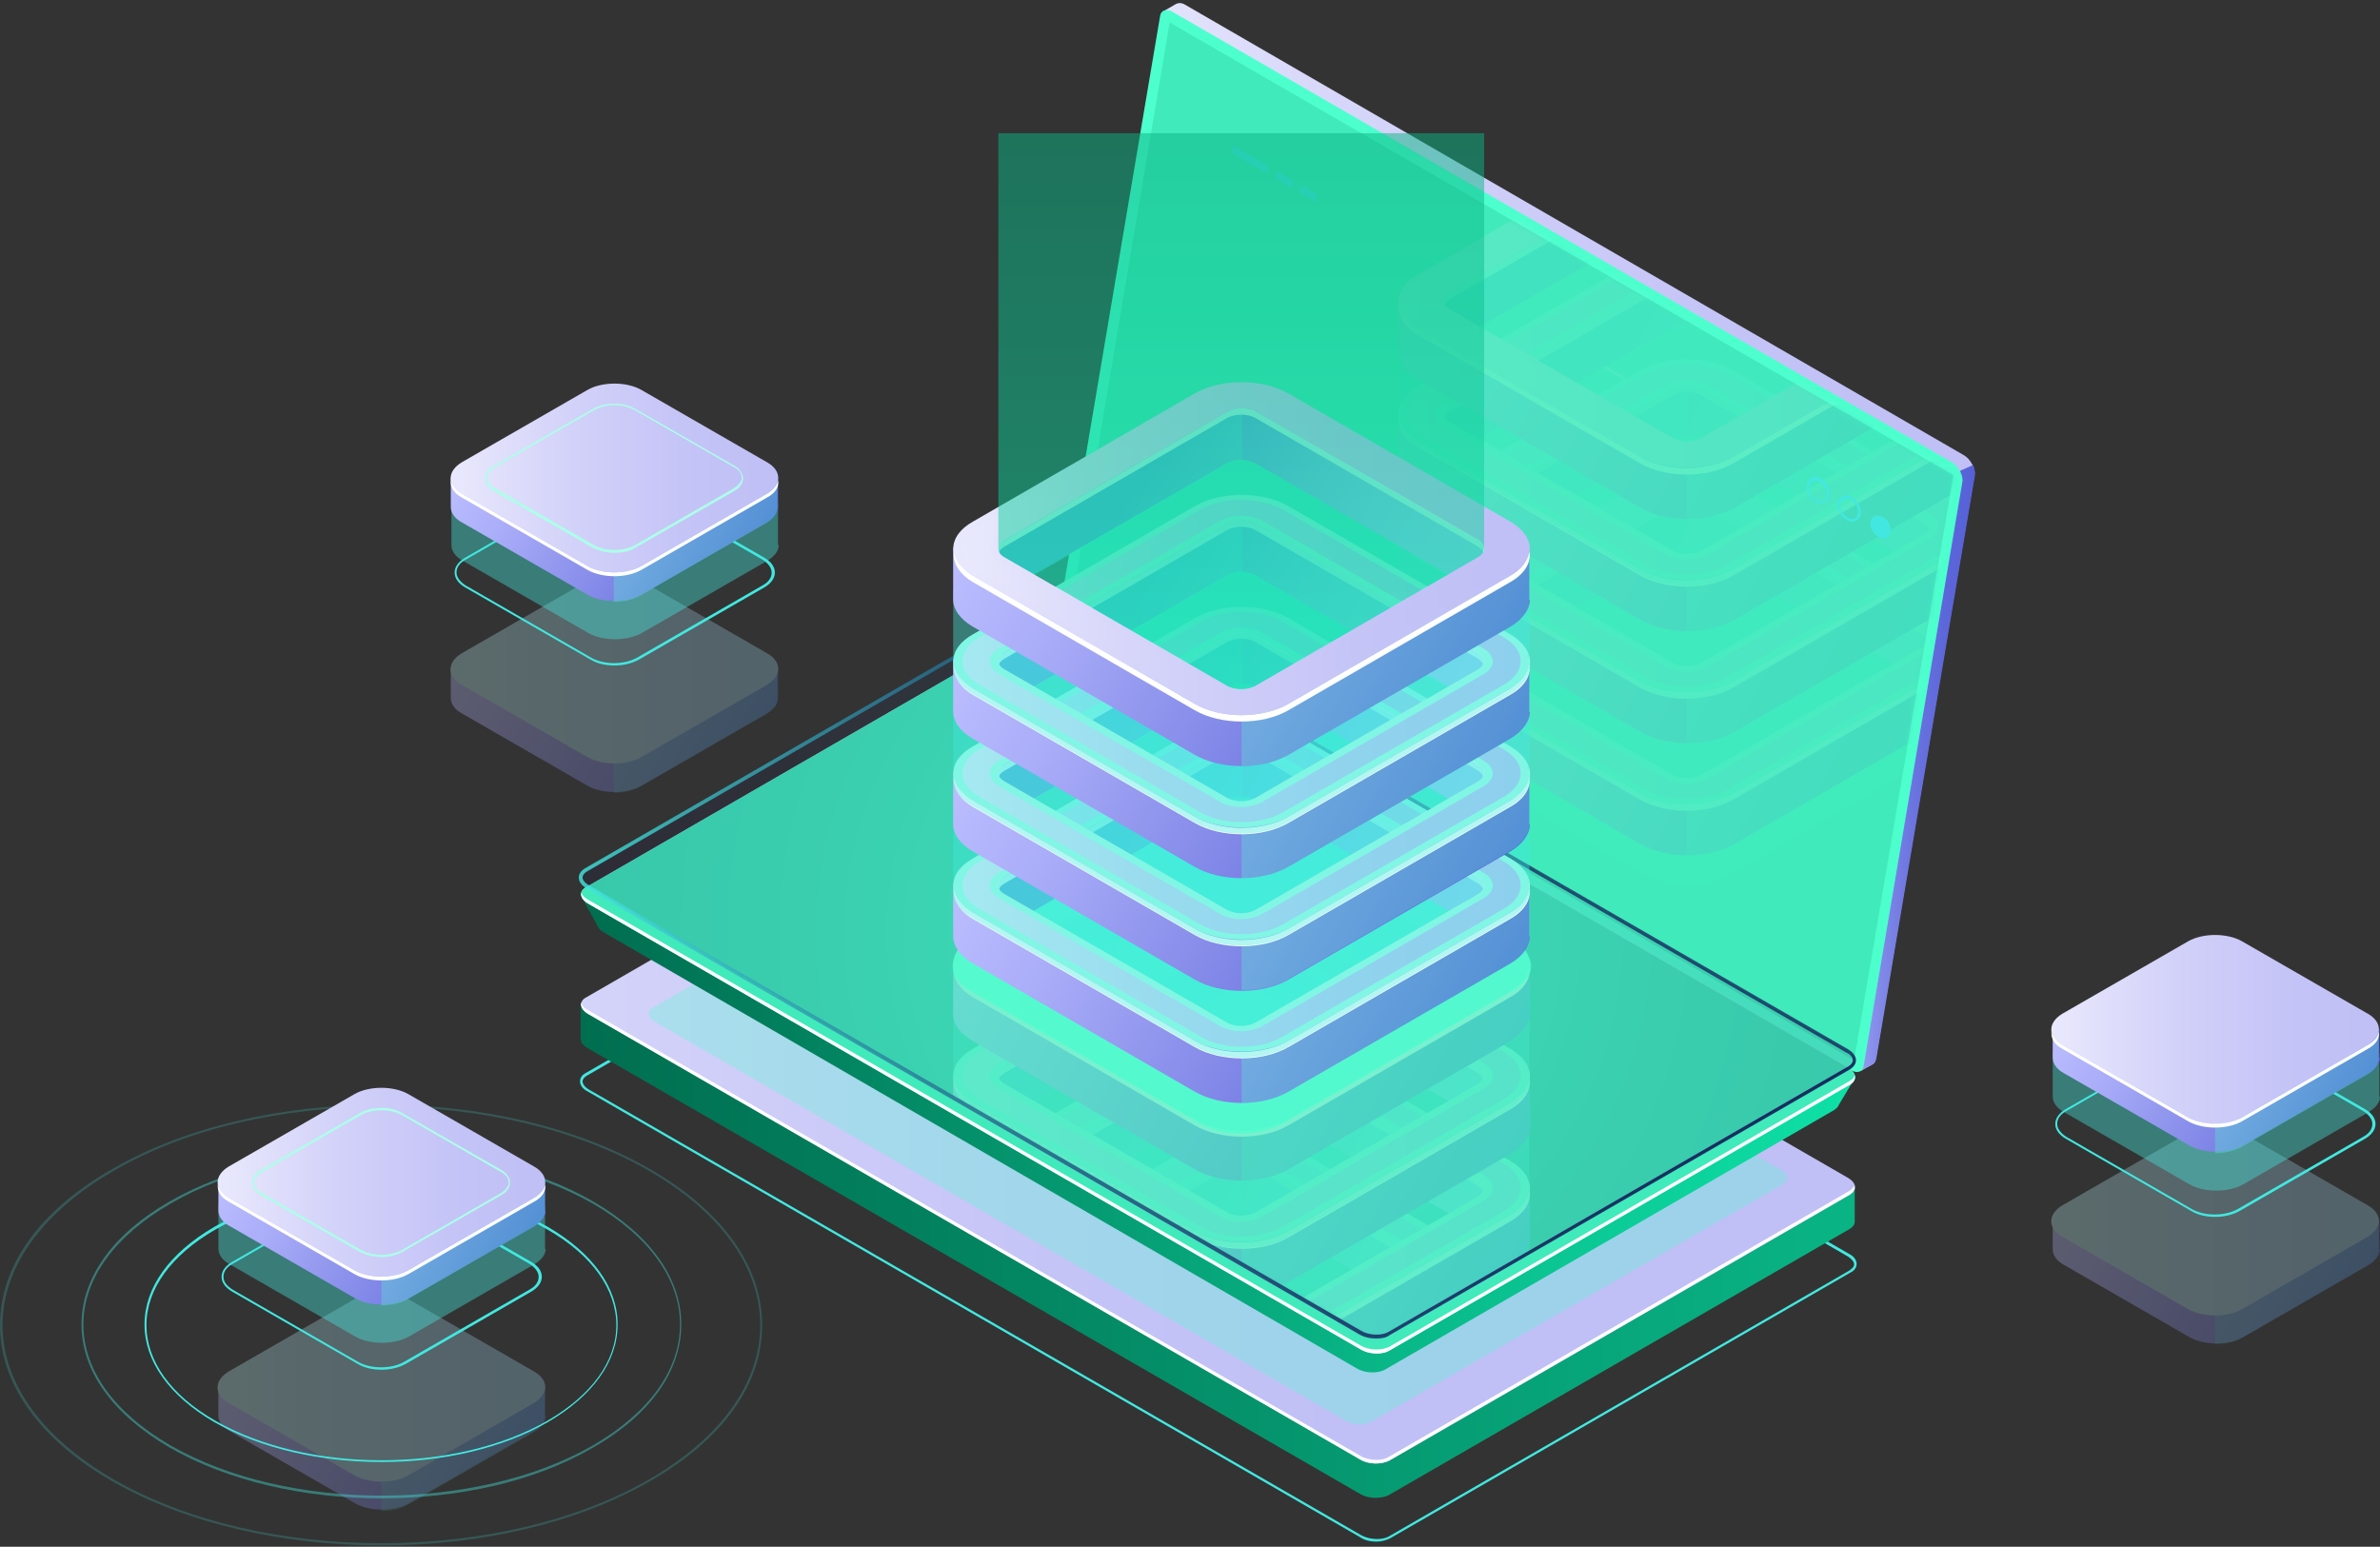 <svg width="437" height="284" viewBox="0 0 437 284" fill="none" xmlns="http://www.w3.org/2000/svg">
<rect x="0" y="0" width="437" height="284" fill="#333333" stroke="none"/>
<g opacity="0.3">
<path d="M436.88 229.401V224.14L435.477 223.322C435.009 225.777 432.204 227.414 429.749 227.765L413.148 237.468L405.899 240.04L382.869 228.115L383.453 227.765C381.466 226.829 380.413 224.725 379.361 222.854L377.841 223.79L376.906 224.024V229.401C376.906 230.454 377.608 231.506 378.894 232.207L402.041 245.535C404.73 247.054 409.173 247.054 411.862 245.535L435.009 232.207C436.295 231.389 436.997 230.454 436.997 229.401C436.88 229.518 436.88 229.401 436.88 229.401Z" fill="url(#paint0_linear_815_1018)"/>
<path opacity="0.3" d="M429.633 227.764L413.032 237.467L406.719 239.689V246.82C408.472 246.82 410.226 246.469 411.629 245.651L434.777 232.323C436.063 231.505 436.764 230.57 436.764 229.518V229.401V224.14L435.478 223.438H435.361C434.894 225.894 432.088 227.413 429.633 227.764Z" fill="#4EFFCE"/>
<path d="M401.809 240.391L378.661 227.064C375.972 225.544 375.972 222.972 378.661 221.336L401.809 208.008C404.498 206.488 408.94 206.488 411.629 208.008L434.777 221.336C437.466 222.855 437.466 225.427 434.777 227.064L411.629 240.391C408.94 241.911 404.615 241.911 401.809 240.391Z" fill="url(#paint1_linear_815_1018)"/>
<g opacity="0.3">
<path d="M401.809 240.391L378.661 227.064C375.972 225.544 375.972 222.972 378.661 221.336L401.809 208.008C404.498 206.488 408.94 206.488 411.629 208.008L434.777 221.336C437.466 222.855 437.466 225.427 434.777 227.064L411.629 240.391C408.94 241.911 404.615 241.911 401.809 240.391Z" fill="#4EFFCE"/>
</g>
</g>
<path d="M406.719 223.438C405.082 223.438 403.562 223.087 402.393 222.386L379.246 209.058C378.076 208.357 377.375 207.421 377.375 206.369C377.375 205.317 378.076 204.382 379.246 203.68L402.393 190.353C404.848 188.95 408.706 188.95 411.161 190.353L434.309 203.68C435.478 204.382 436.18 205.317 436.18 206.369C436.18 207.421 435.478 208.357 434.309 209.058L411.161 222.386C409.875 223.087 408.356 223.438 406.719 223.438ZM406.719 189.768C405.199 189.768 403.679 190.119 402.51 190.704L379.362 204.031C378.31 204.616 377.726 205.434 377.726 206.369C377.726 207.188 378.31 208.006 379.362 208.707L402.51 222.035C404.848 223.321 408.472 223.321 410.811 222.035L433.958 208.707C435.011 208.123 435.595 207.305 435.595 206.369C435.595 205.551 435.011 204.733 433.958 204.031L410.811 190.704C409.758 190.119 408.239 189.768 406.719 189.768Z" fill="#42E8E0"/>
<path opacity="0.4" d="M436.88 201.341V193.391L435.477 192.573C435.009 195.028 432.204 196.665 429.749 197.016L413.148 206.719L405.899 209.291L382.869 197.366L383.453 197.016C381.466 196.08 380.413 193.976 379.361 192.105L377.841 193.041L376.906 193.275V201.341C376.906 202.393 377.608 203.446 378.894 204.147L402.041 217.474C404.73 218.994 409.173 218.994 411.862 217.474L435.009 204.147C436.295 203.329 436.997 202.393 436.997 201.341C436.88 201.341 436.88 201.341 436.88 201.341Z" fill="#42E8E0"/>
<path d="M436.88 194.208V188.947L435.477 188.129C435.009 190.584 432.204 192.221 429.749 192.571L413.148 202.275L405.899 204.847L382.869 192.922L383.453 192.571C381.466 191.636 380.413 189.532 379.361 187.661L377.841 188.596L376.906 188.83V194.208C376.906 195.26 377.608 196.312 378.894 197.014L402.041 210.341C404.73 211.861 409.173 211.861 411.862 210.341L435.009 197.014C436.295 196.195 436.997 195.26 436.997 194.208C436.88 194.325 436.88 194.325 436.88 194.208Z" fill="url(#paint2_linear_815_1018)"/>
<path opacity="0.3" d="M429.633 192.689L413.032 202.392L406.719 204.613V211.745C408.472 211.745 410.226 211.394 411.629 210.576L434.777 197.248C436.063 196.43 436.764 195.495 436.764 194.442V194.326V189.065L435.478 188.363H435.361C434.894 190.701 432.088 192.338 429.633 192.689Z" fill="#4EFFCE"/>
<path d="M401.809 205.197L378.661 191.87C375.972 190.35 375.972 187.778 378.661 186.141L401.809 172.814C404.498 171.294 408.94 171.294 411.629 172.814L434.777 186.141C437.466 187.661 437.466 190.233 434.777 191.87L411.629 205.197C408.94 206.834 404.615 206.834 401.809 205.197Z" fill="url(#paint3_linear_815_1018)"/>
<path d="M434.778 191.87L411.63 205.198C408.941 206.717 404.499 206.717 401.81 205.198L378.662 191.87C377.493 191.169 376.792 190.233 376.675 189.415C376.558 190.584 377.142 191.753 378.662 192.572L401.81 205.899C404.499 207.419 408.941 207.419 411.63 205.899L434.778 192.572C436.298 191.753 436.999 190.584 436.765 189.415C436.648 190.233 436.064 191.169 434.778 191.87Z" fill="white"/>
<g opacity="0.3">
<path d="M100.071 259.914V254.653L98.668 253.835C98.318 256.29 95.395 257.927 92.94 258.277L76.339 267.981L69.091 270.553L46.06 258.628L46.645 258.277C44.657 257.342 43.605 255.238 42.553 253.367L41.033 254.302L40.098 254.536V259.914C40.098 260.966 40.799 262.018 42.085 262.72L65.233 276.047C67.922 277.567 72.364 277.567 75.053 276.047L98.201 262.72C99.487 261.901 100.188 260.966 100.188 259.914C100.071 260.031 100.071 260.031 100.071 259.914Z" fill="url(#paint4_linear_815_1018)"/>
<path opacity="0.3" d="M92.941 258.396L76.34 268.099L70.027 270.321V277.452C71.781 277.452 73.535 277.101 74.938 276.283L98.085 262.955C99.371 262.137 100.073 261.202 100.073 260.15V260.033V254.772L98.787 254.07H98.67C98.202 256.408 95.279 258.045 92.941 258.396Z" fill="#4EFFCE"/>
<path d="M65.118 270.904L41.97 257.577C39.281 256.057 39.281 253.485 41.97 251.848L65.118 238.521C67.806 237.001 72.249 237.001 74.938 238.521L98.085 251.848C100.774 253.368 100.774 255.94 98.085 257.577L74.938 270.904C72.249 272.424 67.806 272.424 65.118 270.904Z" fill="url(#paint5_linear_815_1018)"/>
<g opacity="0.3">
<path d="M65.118 270.904L41.97 257.577C39.281 256.057 39.281 253.485 41.97 251.848L65.118 238.521C67.806 237.001 72.249 237.001 74.938 238.521L98.085 251.848C100.774 253.368 100.774 255.94 98.085 257.577L74.938 270.904C72.249 272.424 67.806 272.424 65.118 270.904Z" fill="#4EFFCE"/>
</g>
</g>
<path opacity="0.4" d="M70.028 275.112C55.883 275.112 41.854 271.956 31.098 265.759C20.693 259.68 14.965 251.73 14.965 243.196C14.965 234.662 20.693 226.595 31.098 220.633C52.609 208.241 87.565 208.241 108.959 220.633C119.363 226.712 125.092 234.662 125.092 243.196C125.092 251.73 119.363 259.797 108.959 265.759C98.203 272.072 84.174 275.112 70.028 275.112ZM70.028 211.748C55.999 211.748 41.971 214.788 31.332 220.984C21.044 226.946 15.316 234.779 15.316 243.196C15.316 251.614 21.044 259.446 31.332 265.409C52.726 277.684 87.448 277.684 108.842 265.409C119.13 259.446 124.858 251.614 124.858 243.196C124.858 234.779 119.13 226.946 108.842 220.984C98.086 214.905 84.057 211.748 70.028 211.748Z" fill="#42E8E0"/>
<path opacity="0.2" d="M70.028 283.763C52.141 283.763 34.254 279.789 20.576 271.956C7.365 264.357 0 254.186 0 243.313C0 232.441 7.248 222.27 20.576 214.671C47.815 198.888 92.123 198.888 119.363 214.671C132.573 222.27 139.939 232.441 139.939 243.313C139.939 254.186 132.69 264.357 119.363 271.956C105.802 279.789 87.915 283.763 70.028 283.763ZM70.028 203.214C52.258 203.214 34.371 207.072 20.81 215.022C7.716 222.621 0.468 232.675 0.468 243.313C0.468 253.952 7.716 264.006 20.81 271.605C47.932 287.271 92.123 287.271 119.246 271.605C132.34 264.006 139.588 253.952 139.588 243.313C139.588 232.675 132.34 222.621 119.246 215.022C105.685 207.189 87.915 203.214 70.028 203.214Z" fill="#42E8E0"/>
<path d="M70.029 268.448C58.922 268.448 47.816 265.993 39.282 261.083C31.099 256.29 26.539 249.977 26.539 243.196C26.539 236.416 31.099 230.103 39.282 225.31C56.234 215.489 83.707 215.489 100.659 225.31C108.842 230.103 113.402 236.416 113.402 243.196C113.402 249.977 108.842 256.29 100.659 261.083C92.241 265.993 81.135 268.448 70.029 268.448ZM70.029 218.529C59.039 218.529 47.933 220.984 39.516 225.777C31.449 230.453 26.89 236.65 26.89 243.313C26.89 249.86 31.332 256.173 39.516 260.849C56.35 270.553 83.707 270.553 100.542 260.849C108.608 256.173 113.168 249.977 113.168 243.313C113.168 236.766 108.725 230.453 100.542 225.777C92.124 220.867 81.135 218.529 70.029 218.529Z" fill="#42E8E0"/>
<path d="M70.027 251.497C68.391 251.497 66.871 251.147 65.702 250.445L42.554 237.118C41.385 236.416 40.684 235.481 40.684 234.429C40.684 233.377 41.385 232.441 42.554 231.74L65.702 218.413C68.157 217.01 72.015 217.01 74.47 218.413L97.618 231.74C98.787 232.441 99.488 233.377 99.488 234.429C99.488 235.481 98.787 236.416 97.618 237.118L74.47 250.445C73.184 251.147 71.664 251.497 70.027 251.497ZM70.027 217.828C68.508 217.828 66.988 218.179 65.819 218.763L42.671 232.091C41.619 232.675 41.034 233.494 41.034 234.429C41.034 235.364 41.619 236.066 42.671 236.767L65.819 250.095C68.157 251.381 71.781 251.381 74.119 250.095L97.267 236.767C98.319 236.182 98.904 235.364 98.904 234.429C98.904 233.611 98.319 232.792 97.267 232.091L74.119 218.763C73.067 218.179 71.547 217.828 70.027 217.828Z" fill="#42E8E0"/>
<path opacity="0.4" d="M100.075 229.285V221.335L98.672 220.516C98.205 222.972 95.399 224.608 92.944 224.959L76.343 234.662L69.095 237.234L46.064 225.31L46.648 224.959C44.661 224.024 43.609 221.919 42.557 220.049L41.037 220.984L40.102 221.218V229.285C40.102 230.337 40.803 231.389 42.089 232.09L65.237 245.418C67.926 246.938 72.368 246.938 75.057 245.418L98.205 232.09C99.491 231.272 100.192 230.337 100.192 229.285C100.075 229.401 100.075 229.401 100.075 229.285Z" fill="#42E8E0"/>
<path d="M100.075 222.269V217.009L98.672 216.19C98.205 218.645 95.399 220.282 92.944 220.633L76.343 230.336L69.095 232.908L46.064 220.984L46.648 220.633C44.661 219.698 43.609 217.593 42.557 215.723L41.037 216.658L40.102 216.892V222.269C40.102 223.322 40.803 224.374 42.089 225.075L65.237 238.403C67.926 239.923 72.368 239.923 75.057 238.403L98.205 225.075C99.491 224.257 100.192 223.322 100.192 222.269C100.075 222.386 100.075 222.269 100.075 222.269Z" fill="url(#paint6_linear_815_1018)"/>
<path opacity="0.3" d="M92.945 220.633L76.344 230.337L70.031 232.558V239.689C71.785 239.689 73.538 239.338 74.941 238.52L98.089 225.193C99.375 224.374 100.077 223.439 100.077 222.387V222.27V217.009L98.791 216.308H98.674C98.206 218.763 95.283 220.399 92.945 220.633Z" fill="#4EFFCE"/>
<path d="M65.121 233.26L41.974 219.932C39.285 218.412 39.285 215.84 41.974 214.204L65.121 200.876C67.81 199.356 72.253 199.356 74.942 200.876L98.089 214.204C100.778 215.723 100.778 218.295 98.089 219.932L74.942 233.26C72.253 234.779 67.81 234.779 65.121 233.26Z" fill="url(#paint7_linear_815_1018)"/>
<path d="M70.029 230.805C68.626 230.805 67.223 230.454 66.054 229.869L47.934 219.465C46.881 218.88 46.297 217.945 46.297 217.126C46.297 216.191 46.881 215.373 47.934 214.788L66.054 204.383C68.275 203.097 71.783 203.097 73.887 204.383L92.008 214.788C93.06 215.373 93.644 216.308 93.644 217.126C93.644 218.062 93.06 218.88 92.008 219.465L73.887 229.869C72.952 230.454 71.432 230.805 70.029 230.805ZM66.288 229.519C68.392 230.688 71.666 230.688 73.77 229.519L91.891 219.114C92.826 218.529 93.411 217.828 93.411 217.126C93.411 216.308 92.826 215.607 91.891 215.139L73.77 204.734C71.666 203.565 68.392 203.565 66.288 204.734L48.167 215.139C47.232 215.723 46.648 216.425 46.648 217.126C46.648 217.945 47.232 218.646 48.167 219.114L66.288 229.519Z" fill="#ACFFE8"/>
<path d="M98.09 219.933L74.943 233.26C72.254 234.78 67.811 234.78 65.122 233.26L41.975 219.933C40.806 219.231 40.104 218.296 39.987 217.478C39.87 218.647 40.455 219.816 41.975 220.634L65.122 233.962C67.811 235.481 72.254 235.481 74.943 233.962L98.09 220.634C99.61 219.816 100.312 218.647 100.078 217.478C99.961 218.296 99.259 219.231 98.09 219.933Z" fill="white"/>
<g opacity="0.3">
<path d="M142.86 128.042V122.781L141.457 121.963C140.99 124.418 138.184 126.055 135.729 126.406L119.128 136.109L111.88 138.681L88.732 126.873L89.316 126.522C87.329 125.587 86.277 123.483 85.225 121.612L83.705 122.548L82.769 122.781V128.159C82.769 129.211 83.471 130.263 84.757 130.965L107.905 144.292C110.594 145.812 115.036 145.812 117.725 144.292L140.873 130.965C142.159 130.147 142.86 129.211 142.86 128.159C142.86 128.159 142.86 128.159 142.86 128.042Z" fill="url(#paint8_linear_815_1018)"/>
<path opacity="0.3" d="M135.613 126.523L119.012 136.226L112.699 138.447V145.579C114.453 145.579 116.206 145.228 117.609 144.41L140.757 131.082C142.043 130.264 142.744 129.329 142.744 128.276V128.16V122.899L141.459 122.197H141.342C140.991 124.535 138.068 126.172 135.613 126.523Z" fill="#4EFFCE"/>
<path d="M107.907 139.031L84.759 125.704C82.07 124.184 82.07 121.612 84.759 119.975L107.907 106.648C110.595 105.128 115.038 105.128 117.727 106.648L140.875 119.975C143.563 121.495 143.563 124.067 140.875 125.704L117.727 139.031C115.038 140.551 110.595 140.551 107.907 139.031Z" fill="url(#paint9_linear_815_1018)"/>
<g opacity="0.3">
<path d="M107.907 139.031L84.759 125.704C82.07 124.184 82.07 121.612 84.759 119.975L107.907 106.648C110.595 105.128 115.038 105.128 117.727 106.648L140.875 119.975C143.563 121.495 143.563 124.067 140.875 125.704L117.727 139.031C115.038 140.551 110.595 140.551 107.907 139.031Z" fill="#4EFFCE"/>
</g>
</g>
<path d="M112.817 122.196C111.18 122.196 109.66 121.845 108.491 121.144L85.343 107.816C84.174 107.115 83.473 106.179 83.473 105.127C83.473 104.075 84.174 103.14 85.343 102.438L108.491 89.111C110.946 87.708 114.804 87.708 117.259 89.111L140.407 102.438C141.576 103.14 142.277 104.075 142.277 105.127C142.277 106.179 141.576 107.115 140.407 107.816L117.259 121.144C115.973 121.845 114.336 122.196 112.817 122.196ZM108.608 120.793C110.946 122.079 114.57 122.079 116.908 120.793L140.056 107.465C141.108 106.881 141.693 106.062 141.693 105.127C141.693 104.309 141.108 103.49 140.056 102.789L116.908 89.462C114.57 88.175 110.946 88.175 108.608 89.462L85.46 102.789C84.408 103.374 83.823 104.192 83.823 105.127C83.823 105.945 84.408 106.764 85.46 107.465L108.608 120.793Z" fill="#42E8E0"/>
<path opacity="0.4" d="M142.86 100.099V92.149L141.458 91.331C140.99 93.786 138.184 95.423 135.729 95.773L119.128 105.477L111.88 108.049L88.849 96.124L89.434 95.773C87.446 94.838 86.394 92.734 85.342 90.863L83.822 91.799L82.887 92.032V100.099C82.887 101.151 83.588 102.203 84.874 102.905L108.022 116.232C110.711 117.752 115.153 117.752 117.842 116.232L140.99 102.905C142.276 102.086 142.977 101.151 142.977 100.099C142.86 100.099 142.86 100.099 142.86 100.099Z" fill="#42E8E0"/>
<path d="M142.864 92.968V87.707L141.461 86.889C140.994 89.344 138.188 90.981 135.733 91.331L119.132 101.035L111.883 103.607L88.736 91.799L89.32 91.448C87.333 90.513 86.281 88.409 85.228 86.538L83.709 87.473L82.773 87.707V93.085C82.773 94.137 83.475 95.189 84.761 95.891L107.909 109.218C110.597 110.738 115.04 110.738 117.729 109.218L140.877 95.891C142.163 95.072 142.864 94.137 142.864 93.085C142.864 93.085 142.864 93.085 142.864 92.968Z" fill="url(#paint10_linear_815_1018)"/>
<path opacity="0.3" d="M135.613 91.448L119.012 101.151L112.699 103.372V110.504C114.453 110.504 116.206 110.153 117.609 109.335L140.757 96.007C142.043 95.189 142.744 94.253 142.744 93.201V93.084V87.823L141.459 87.122H141.342C140.991 89.46 138.068 91.097 135.613 91.448Z" fill="#4EFFCE"/>
<path d="M107.907 103.956L84.759 90.628C82.07 89.109 82.07 86.537 84.759 84.9L107.907 71.573C110.595 70.053 115.038 70.053 117.727 71.573L140.875 84.9C143.563 86.42 143.563 88.992 140.875 90.628L117.727 103.956C115.038 105.476 110.595 105.476 107.907 103.956Z" fill="url(#paint11_linear_815_1018)"/>
<path d="M112.818 101.503C111.415 101.503 110.012 101.152 108.843 100.568L90.723 90.163C89.671 89.578 89.086 88.643 89.086 87.825C89.086 86.889 89.671 86.071 90.723 85.487L108.843 75.082C111.065 73.796 114.572 73.796 116.676 75.082L134.797 85.487C135.849 86.071 136.434 87.006 136.434 87.825C136.434 88.76 135.849 89.578 134.797 90.163L116.676 100.568C115.624 101.269 114.221 101.503 112.818 101.503ZM112.818 74.38C111.415 74.38 110.129 74.731 109.077 75.316L90.957 85.72C90.021 86.305 89.437 87.006 89.437 87.708C89.437 88.526 90.021 89.228 90.957 89.695L109.077 100.1C111.182 101.269 114.455 101.269 116.559 100.1L134.68 89.695C135.615 89.111 136.2 88.409 136.2 87.708C136.2 86.889 135.615 86.188 134.68 85.72L116.559 75.316C115.507 74.731 114.104 74.38 112.818 74.38Z" fill="#ACFFE8"/>
<path d="M140.875 90.629L117.728 103.956C115.039 105.476 110.596 105.476 107.907 103.956L84.76 90.629C83.591 89.927 82.889 88.992 82.772 88.174C82.655 89.343 83.24 90.512 84.76 91.33L107.907 104.658C110.596 106.178 115.039 106.178 117.728 104.658L140.875 91.33C142.395 90.512 143.097 89.343 142.863 88.174C142.746 88.992 142.045 89.927 140.875 90.629Z" fill="white"/>
<path d="M252.756 283.061C251.703 283.061 250.534 282.828 249.716 282.243L107.907 200.408C106.972 199.94 106.504 199.238 106.504 198.537C106.504 197.953 106.855 197.368 107.556 197.017L192.197 148.15C193.6 147.331 196.055 147.448 197.692 148.384L339.501 230.219C340.436 230.687 340.904 231.388 340.904 232.09C340.904 232.674 340.553 233.259 339.852 233.609L255.211 282.477C254.509 282.828 253.574 283.061 252.756 283.061ZM108.141 200.057L249.95 281.892C251.47 282.711 253.691 282.828 254.977 282.126L339.618 233.259C340.086 232.908 340.436 232.557 340.436 232.206C340.436 231.622 339.969 231.154 339.267 230.687L197.458 148.851C195.938 148.033 193.717 147.916 192.431 148.617L107.79 197.485C107.322 197.719 106.972 198.186 106.972 198.537C106.972 199.005 107.322 199.589 108.141 200.057Z" fill="#42E8E0"/>
<path d="M340.437 217.944L332.604 216.774L197.342 138.68C195.822 137.745 193.484 137.745 192.081 138.446L111.531 184.976L106.621 184.274V190.821C106.621 191.406 107.089 191.99 107.907 192.458L249.716 274.293C251.236 275.228 253.574 275.228 254.977 274.527L339.618 225.659C340.203 225.309 340.554 224.841 340.554 224.373V217.944H340.437Z" fill="url(#paint12_linear_815_1018)"/>
<path d="M108.025 186.145L249.834 267.981C251.354 268.916 253.692 268.916 255.095 268.215L339.736 219.347C341.022 218.529 340.905 217.243 339.386 216.308L197.576 134.472C196.057 133.537 193.718 133.537 192.316 134.238L107.674 183.106C106.271 183.807 106.388 185.21 108.025 186.145Z" fill="url(#paint13_linear_815_1018)"/>
<path opacity="0.3" d="M120.301 187.665L247.029 260.85C248.432 261.668 250.536 261.785 251.705 261.083L327.345 217.477C328.514 216.775 328.397 215.606 326.994 214.788L200.266 141.604C198.863 140.785 196.759 140.668 195.59 141.37L119.95 184.976C118.664 185.678 118.898 186.847 120.301 187.665Z" fill="#4EFFCE"/>
<path d="M339.62 218.646L254.978 267.513C253.692 268.331 251.237 268.215 249.717 267.279L107.908 185.444C107.207 185.093 106.856 184.626 106.739 184.041C106.505 184.742 106.973 185.561 107.908 186.145L249.717 267.981C251.237 268.916 253.575 268.916 254.978 268.215L339.62 219.347C340.321 218.88 340.672 218.295 340.438 217.71C340.321 218.061 340.087 218.295 339.62 218.646Z" fill="white"/>
<path d="M197.224 108.87L215.11 2.601L213.708 2.016L215.929 0.73C216.396 0.497 216.981 0.497 217.566 0.847L360.661 83.618C361.83 84.319 362.765 86.073 362.531 87.242L344.41 194.446C344.294 195.031 344.06 195.382 343.709 195.499L341.605 196.668L341.254 194.68H341.371L198.977 112.494C197.808 111.91 196.99 110.156 197.224 108.87Z" fill="url(#paint14_linear_815_1018)"/>
<path d="M359.962 86.423L362.3 85.371C362.534 85.956 362.651 86.657 362.651 87.125L344.53 194.329C344.413 194.914 344.179 195.264 343.829 195.381L341.724 196.55L341.374 194.563H341.49L334.242 190.354L359.962 86.423Z" fill="url(#paint15_linear_815_1018)"/>
<path d="M196.757 113.897L339.969 196.551C341.021 197.135 342.073 196.785 342.19 195.732L360.311 88.528C360.544 87.359 359.609 85.605 358.44 84.904L215.228 2.133C214.176 1.549 213.124 1.899 213.007 2.952L194.886 110.156C194.769 111.442 195.588 113.196 196.757 113.897Z" fill="#4EFFCE"/>
<g opacity="0.51">
<path d="M214.761 4.12L358.675 87.242L340.437 194.68L196.641 111.675L214.761 4.12Z" fill="#33D6A9"/>
</g>
<path d="M106.738 164.633L114.571 168.725L192.899 123.481C194.185 122.78 196.523 122.78 198.043 123.715L333.189 201.693C334.475 200.991 340.437 198.186 340.437 198.186L337.631 202.862C337.514 203.213 337.28 203.446 336.813 203.797L254.276 251.495C252.99 252.197 250.652 252.197 249.132 251.262L110.83 171.18C110.246 170.829 109.778 170.361 109.661 169.894L106.738 164.633Z" fill="url(#paint16_linear_815_1018)"/>
<path d="M108.021 165.92L249.83 247.755C251.35 248.69 253.688 248.69 255.091 247.989L339.732 199.122C341.018 198.303 340.901 197.017 339.382 196.082L197.573 114.247C196.053 113.311 193.715 113.311 192.312 114.013L107.67 162.88C106.268 163.582 106.384 164.984 108.021 165.92Z" fill="url(#paint17_linear_815_1018)"/>
<path d="M108.021 165.92L249.83 247.755C251.35 248.69 253.688 248.69 255.091 247.989L339.732 199.122C341.018 198.303 340.901 197.017 339.382 196.082L197.573 114.247C196.053 113.311 193.715 113.311 192.312 114.013L107.67 162.88C106.268 163.582 106.384 164.984 108.021 165.92Z" fill="#4EFFCE"/>
<path opacity="0.51" d="M108.021 165.92L249.83 247.755C251.35 248.69 253.688 248.69 255.091 247.989L339.732 199.122C341.018 198.303 340.901 197.017 339.382 196.082L197.573 114.247C196.053 113.311 193.715 113.311 192.312 114.013L107.67 162.88C106.268 163.582 106.384 164.984 108.021 165.92Z" fill="#33D6A9"/>
<g opacity="0.3">
<path opacity="0.5" d="M108.021 162.881L249.83 244.716C251.35 245.651 253.688 245.651 255.091 244.95L339.732 196.082C341.018 195.264 340.901 193.978 339.382 193.043L197.573 111.207C196.053 110.272 193.715 110.272 192.312 110.974L107.67 159.841C106.268 160.659 106.384 161.945 108.021 162.881Z" fill="url(#paint18_radial_815_1018)"/>
<mask id="mask0_815_1018" style="mask-type:luminance" maskUnits="userSpaceOnUse" x="106" y="110" width="235" height="136">
<path d="M108.021 162.88L249.83 244.715C251.35 245.65 253.688 245.65 255.091 244.949L339.732 196.082C341.018 195.263 340.901 193.977 339.382 193.042L197.573 111.206C196.053 110.271 193.715 110.271 192.312 110.973L107.67 159.84C106.268 160.658 106.384 161.944 108.021 162.88Z" fill="white"/>
</mask>
<g mask="url(#mask0_815_1018)">
<path d="M280.813 247.873V238.637L278.241 237.234C277.54 241.56 272.396 244.483 268.07 245.067L238.96 262.136L226.217 266.695L185.65 245.769L186.586 245.184C183.078 243.547 181.208 239.806 179.337 236.416L176.648 238.053L175.012 238.52V247.99C175.012 249.743 176.181 251.614 178.636 253.017L219.32 276.515C224.113 279.321 231.829 279.321 236.622 276.515L277.306 253.017C279.644 251.614 280.813 249.86 280.93 248.107C280.813 248.107 280.813 247.99 280.813 247.873Z" fill="url(#paint19_linear_815_1018)"/>
<path opacity="0.3" d="M268.185 245.067L239.075 262.135L227.969 266.11V278.619C231.125 278.619 234.282 277.918 236.62 276.515L277.304 253.016C279.642 251.613 280.811 249.86 280.928 248.106C280.928 247.989 280.928 247.989 280.928 247.872V238.637L278.59 237.351H278.356C277.538 241.676 272.394 244.482 268.185 245.067Z" fill="#4EFFCE"/>
<path d="M186.584 245.184L225.164 222.972C226.684 222.036 229.139 222.036 230.658 222.972L268.537 244.833L268.069 245.067C272.395 244.483 277.422 241.56 278.24 237.234L235.685 213.619L223.293 210.346L213.239 216.308L179.336 236.533C181.323 239.923 183.194 243.664 186.584 245.184Z" fill="url(#paint20_linear_815_1018)"/>
<path opacity="0.3" d="M227.97 211.515L223.41 210.346L213.356 216.308L179.453 236.533C181.324 239.923 183.194 243.664 186.701 245.301L225.281 223.089C226.099 222.621 227.035 222.387 228.087 222.387V211.515H227.97Z" fill="#4EFFCE"/>
<path d="M219.322 267.162L178.638 243.664C173.845 240.858 173.845 236.416 178.638 233.727L219.322 210.228C224.115 207.423 231.831 207.423 236.624 210.228L277.308 233.727C282.101 236.533 282.101 240.975 277.308 243.664L236.624 267.162C231.831 269.968 224.115 269.968 219.322 267.162ZM230.779 213.619C229.259 212.683 226.804 212.683 225.284 213.619L184.483 237.117C182.963 238.052 182.963 239.455 184.483 240.274L225.167 263.772C226.687 264.707 229.142 264.707 230.662 263.772L271.346 240.274C272.866 239.338 272.866 237.935 271.346 237.117L230.779 213.619Z" fill="#ACFFE8"/>
<path d="M271.464 237.116L230.78 213.617C229.26 212.682 226.805 212.682 225.285 213.617L184.484 237.116C183.432 237.7 183.082 238.519 183.432 239.337C183.549 238.986 183.9 238.636 184.484 238.285L225.168 214.787C226.688 213.851 229.143 213.851 230.663 214.787L271.347 238.285C271.815 238.636 272.165 238.986 272.399 239.337C272.75 238.519 272.399 237.7 271.464 237.116Z" fill="white"/>
<path d="M277.308 243.663L236.624 267.162C231.831 269.967 224.115 269.967 219.322 267.162L178.638 243.663C176.534 242.377 175.365 240.857 175.131 239.221C174.897 241.208 176.066 243.312 178.638 244.832L219.322 268.331C224.115 271.137 231.831 271.137 236.624 268.331L277.308 244.832C279.997 243.312 281.166 241.208 280.815 239.221C280.582 240.857 279.413 242.494 277.308 243.663Z" fill="white"/>
<path d="M220.487 266.462L179.803 243.08C175.711 240.742 175.711 236.767 179.803 234.429L220.487 210.93C224.579 208.592 231.36 208.592 235.451 210.93L276.135 234.429C280.227 236.767 280.227 240.742 276.135 243.08L235.451 266.578C231.36 268.917 224.579 268.917 220.487 266.462ZM231.827 212.918C229.723 211.632 226.099 211.632 223.994 212.918L183.31 236.416C181.206 237.702 181.206 239.69 183.31 240.976L223.994 264.474C226.099 265.76 229.723 265.76 231.827 264.474L272.511 240.976C274.615 239.69 274.615 237.702 272.511 236.416L231.827 212.918Z" fill="url(#paint21_linear_815_1018)"/>
<path opacity="0.4" d="M230.775 213.617C229.255 212.682 226.8 212.682 225.28 213.617L184.48 237.116C182.96 238.051 182.96 239.454 184.48 240.272L225.164 263.771C226.683 264.706 229.138 264.706 230.658 263.771L271.342 240.272C272.862 239.337 272.862 237.934 271.342 237.116L230.775 213.617Z" fill="#42E8E0"/>
<path opacity="0.4" d="M280.813 239.69V225.778L278.241 224.375C277.54 228.7 272.396 231.623 268.07 232.208L238.96 249.276L226.217 253.835L185.65 232.792L186.586 232.208C183.078 230.571 181.208 226.83 179.337 223.439L176.648 225.076L175.012 225.544V239.69C175.012 241.443 176.181 243.314 178.636 244.717L219.32 268.215C224.113 271.021 231.829 271.021 236.622 268.215L277.306 244.717C279.644 243.314 280.813 241.56 280.93 239.807C280.813 239.807 280.813 239.807 280.813 239.69Z" fill="#42E8E0"/>
<path d="M280.813 227.299V218.063L278.241 216.66C277.54 220.986 272.396 223.908 268.07 224.493L238.96 241.562L226.217 246.121L185.65 225.194L186.586 224.61C183.078 222.973 181.208 219.232 179.337 215.842L176.648 217.478L175.012 217.946V227.416C175.012 229.169 176.181 231.04 178.636 232.443L219.32 255.941C224.113 258.747 231.829 258.747 236.622 255.941L277.306 232.443C279.644 231.04 280.813 229.286 280.93 227.533C280.813 227.416 280.813 227.416 280.813 227.299Z" fill="url(#paint22_linear_815_1018)"/>
<path opacity="0.3" d="M268.185 224.493L239.075 241.562L227.969 245.537V258.046C231.125 258.046 234.282 257.344 236.62 255.941L277.304 232.443C279.642 231.04 280.811 229.286 280.928 227.533C280.928 227.416 280.928 227.416 280.928 227.299V218.063L278.59 216.777H278.356C277.538 221.103 272.394 223.909 268.185 224.493Z" fill="#4EFFCE"/>
<path d="M186.584 224.61L225.164 202.398C226.684 201.462 229.139 201.462 230.658 202.398L268.537 224.259L268.069 224.493C272.395 223.909 277.422 220.986 278.24 216.66L235.685 193.045L223.293 189.771L213.239 195.734L179.336 215.959C181.323 219.349 183.194 222.973 186.584 224.61Z" fill="url(#paint23_linear_815_1018)"/>
<path opacity="0.3" d="M227.97 190.941L223.41 189.771L213.356 195.734L179.453 215.959C181.324 219.349 183.194 223.09 186.701 224.727L225.281 202.514C226.099 202.047 227.035 201.813 228.087 201.813V190.941H227.97Z" fill="#4EFFCE"/>
<path d="M219.322 246.589L178.638 223.091C173.845 220.285 173.845 215.842 178.638 213.154L219.322 189.655C224.115 186.849 231.831 186.849 236.624 189.655L277.308 213.154C282.101 215.959 282.101 220.402 277.308 223.091L236.624 246.589C231.831 249.278 224.115 249.278 219.322 246.589ZM230.779 193.045C229.259 192.11 226.804 192.11 225.284 193.045L184.483 216.544C182.963 217.479 182.963 218.882 184.483 219.7L225.167 243.199C226.687 244.134 229.142 244.134 230.662 243.199L271.346 219.7C272.866 218.765 272.866 217.362 271.346 216.544L230.779 193.045Z" fill="#ACFFE8"/>
<path d="M271.46 216.543L230.776 193.044C229.256 192.109 226.801 192.109 225.281 193.044L184.481 216.543C183.428 217.127 183.078 217.946 183.428 218.764C183.545 218.413 183.896 218.062 184.481 217.712L225.164 194.213C226.684 193.278 229.139 193.278 230.659 194.213L271.343 217.712C271.811 218.062 272.161 218.413 272.395 218.764C272.746 217.946 272.395 217.127 271.46 216.543Z" fill="white"/>
<path d="M277.304 223.09L236.62 246.588C231.827 249.394 224.111 249.394 219.318 246.588L178.634 223.09C176.53 221.804 175.361 220.284 175.127 218.647C174.893 220.635 176.062 222.739 178.634 224.259L219.318 247.757C224.111 250.563 231.827 250.563 236.62 247.757L277.304 224.259C279.993 222.739 281.162 220.635 280.811 218.647C280.578 220.284 279.409 221.804 277.304 223.09Z" fill="white"/>
<path d="M220.487 245.887L179.803 222.389C175.711 220.05 175.711 216.076 179.803 213.737L220.487 190.239C224.579 187.901 231.36 187.901 235.451 190.239L276.135 213.737C280.227 216.076 280.227 220.05 276.135 222.389L235.451 245.887C231.36 248.342 224.579 248.342 220.487 245.887ZM231.827 192.343C229.723 191.057 226.099 191.057 223.994 192.343L183.31 215.842C181.206 217.128 181.206 219.115 183.31 220.401L223.994 243.9C226.099 245.186 229.723 245.186 231.827 243.9L272.511 220.401C274.615 219.115 274.615 217.128 272.511 215.842L231.827 192.343Z" fill="url(#paint24_linear_815_1018)"/>
<path opacity="0.4" d="M230.775 193.043C229.255 192.108 226.8 192.108 225.28 193.043L184.48 216.542C182.96 217.477 182.96 218.88 184.48 219.698L225.164 243.197C226.683 244.132 229.138 244.132 230.658 243.197L271.342 219.698C272.862 218.763 272.862 217.36 271.342 216.542L230.775 193.043Z" fill="#42E8E0"/>
<path opacity="0.4" d="M280.813 219.112V205.2L278.241 203.798C277.54 208.123 272.396 211.046 268.07 211.63L239.077 228.582L226.334 233.141L185.65 212.215L186.586 211.63C183.078 209.994 181.208 206.253 179.337 202.862L176.648 204.499L175.012 204.967V219.229C175.012 220.983 176.181 222.854 178.636 224.256L219.32 247.755C224.113 250.561 231.829 250.561 236.622 247.755L277.306 224.256C279.644 222.854 280.813 221.1 280.93 219.346C280.813 219.229 280.813 219.229 280.813 219.112Z" fill="#42E8E0"/>
<path d="M280.813 206.721V197.485L278.241 196.082C277.54 200.408 272.396 203.33 268.07 203.915L238.96 220.983L226.217 225.543L185.65 204.616L186.586 204.032C183.078 202.395 181.208 198.654 179.337 195.264L176.648 196.9L175.012 197.368V206.838C175.012 208.591 176.181 210.462 178.636 211.865L219.32 235.363C224.113 238.169 231.829 238.169 236.622 235.363L277.306 211.865C279.644 210.462 280.813 208.708 280.93 206.954C280.813 206.838 280.813 206.838 280.813 206.721Z" fill="url(#paint25_linear_815_1018)"/>
<path opacity="0.3" d="M268.189 203.914L239.079 220.983L227.973 224.958V237.467C231.129 237.467 234.286 236.765 236.624 235.362L277.308 211.864C279.646 210.461 280.815 208.707 280.932 206.954C280.932 206.837 280.932 206.837 280.932 206.72V197.484L278.594 196.198H278.36C277.542 200.524 272.398 203.33 268.189 203.914Z" fill="#4EFFCE"/>
<path d="M186.584 204.032L225.164 181.819C226.684 180.884 229.139 180.884 230.659 181.819L268.537 203.681L268.069 203.915C272.395 203.33 277.422 200.408 278.24 196.082L235.803 172.467L223.41 169.193L213.356 175.156L179.453 195.381C181.324 198.654 183.194 202.395 186.584 204.032Z" fill="url(#paint26_linear_815_1018)"/>
<path opacity="0.3" d="M227.97 170.362L223.41 169.193L213.356 175.156L179.453 195.381C181.324 198.771 183.194 202.512 186.701 204.149L225.281 181.936C226.099 181.469 227.035 181.235 228.087 181.235V170.362H227.97Z" fill="#4EFFCE"/>
<path d="M219.322 226.01L178.638 202.512C173.845 199.706 173.845 195.263 178.638 192.574L219.322 169.076C224.115 166.27 231.831 166.27 236.624 169.076L277.308 192.574C282.101 195.38 282.101 199.823 277.308 202.512L236.624 226.01C231.831 228.699 224.115 228.699 219.322 226.01ZM230.779 172.349C229.259 171.414 226.804 171.414 225.284 172.349L184.483 195.848C182.963 196.783 182.963 198.186 184.483 199.004L225.167 222.503C226.687 223.438 229.142 223.438 230.662 222.503L271.346 199.004C272.866 198.069 272.866 196.666 271.346 195.848L230.779 172.349Z" fill="#ACFFE8"/>
<path d="M271.464 195.848L230.78 172.35C229.26 171.415 226.805 171.415 225.285 172.35L184.484 195.848C183.432 196.433 183.082 197.251 183.432 198.07C183.549 197.719 183.9 197.368 184.484 197.017L225.168 173.519C226.688 172.584 229.143 172.584 230.663 173.519L271.347 197.017C271.815 197.368 272.165 197.719 272.399 198.07C272.75 197.368 272.399 196.433 271.464 195.848Z" fill="white"/>
<path d="M277.308 202.512L236.624 226.01C231.831 228.816 224.115 228.816 219.322 226.01L178.638 202.512C176.534 201.226 175.365 199.706 175.131 198.069C174.897 200.057 176.066 202.161 178.638 203.681L219.322 227.179C224.115 229.985 231.831 229.985 236.624 227.179L277.308 203.681C279.997 202.161 281.166 200.057 280.815 198.069C280.582 199.706 279.413 201.226 277.308 202.512Z" fill="white"/>
<path d="M220.487 225.309L179.803 201.81C175.711 199.472 175.711 195.497 179.803 193.159L220.487 169.661C224.579 167.323 231.36 167.323 235.451 169.661L276.135 193.159C280.227 195.497 280.227 199.472 276.135 201.81L235.451 225.309C231.36 227.647 224.579 227.647 220.487 225.309ZM231.827 171.765C229.723 170.479 226.099 170.479 223.994 171.765L183.31 195.264C181.206 196.55 181.206 198.537 183.31 199.823L223.994 223.321C226.099 224.607 229.723 224.607 231.827 223.321L272.511 199.823C274.615 198.537 274.615 196.55 272.511 195.264L231.827 171.765Z" fill="url(#paint27_linear_815_1018)"/>
<path opacity="0.4" d="M230.775 172.349C229.255 171.414 226.8 171.414 225.28 172.349L184.48 195.847C182.96 196.783 182.96 198.186 184.48 199.004L225.164 222.502C226.683 223.438 229.138 223.438 230.658 222.502L271.342 199.004C272.862 198.069 272.862 196.666 271.342 195.847L230.775 172.349Z" fill="#42E8E0"/>
<path opacity="0.4" d="M280.813 198.538V184.626L278.241 183.223C277.54 187.549 272.396 190.472 268.07 191.056L238.96 208.125L226.217 212.684L185.65 191.641L186.586 191.056C183.078 189.419 181.208 185.678 179.337 182.288L176.648 183.925L175.012 184.392V198.538C175.012 200.292 176.181 202.162 178.636 203.565L219.32 227.064C224.113 229.87 231.829 229.87 236.622 227.064L277.306 203.565C279.644 202.162 280.813 200.409 280.93 198.655C280.813 198.655 280.813 198.538 280.813 198.538Z" fill="#42E8E0"/>
<path d="M280.813 186.146V176.91L278.241 175.508C277.54 179.833 272.396 182.756 268.07 183.34L238.96 200.409L226.217 204.968L185.65 183.925L186.586 183.34C183.078 181.704 181.208 177.963 179.337 174.572L176.648 176.209L175.012 176.677V186.146C175.012 187.9 176.181 189.77 178.636 191.173L219.32 214.672C224.113 217.477 231.829 217.477 236.622 214.672L277.306 191.173C279.644 189.77 280.813 188.017 280.93 186.263C280.813 186.263 280.813 186.146 280.813 186.146Z" fill="url(#paint28_linear_815_1018)"/>
<path opacity="0.3" d="M268.185 183.341L239.075 200.409L227.969 204.384V216.893C231.125 216.893 234.282 216.192 236.62 214.789L277.304 191.291C279.642 189.888 280.811 188.134 280.928 186.381C280.928 186.264 280.928 186.264 280.928 186.147V176.911L278.59 175.625H278.356C277.538 179.834 272.394 182.756 268.185 183.341Z" fill="#4EFFCE"/>
<path d="M186.584 183.458L225.164 161.246C226.684 160.311 229.139 160.311 230.659 161.246L268.654 182.991L268.186 183.225C272.512 182.64 277.539 179.717 278.357 175.392L235.803 151.776L223.41 148.503L213.356 154.465L179.453 174.69C181.324 178.081 183.194 181.822 186.584 183.458Z" fill="url(#paint29_linear_815_1018)"/>
<path opacity="0.3" d="M227.97 149.788L223.41 148.619L213.356 154.581L179.453 174.806C181.324 178.197 183.194 181.938 186.701 183.575L225.281 161.362C226.099 160.894 227.035 160.661 228.087 160.661V149.788H227.97Z" fill="#4EFFCE"/>
<path d="M219.322 205.32L178.638 181.938C173.845 179.133 173.845 174.69 178.638 172.001L219.322 148.503C224.115 145.697 231.831 145.697 236.624 148.503L277.308 172.001C282.101 174.807 282.101 179.25 277.308 181.938L236.624 205.437C231.831 208.126 224.115 208.126 219.322 205.32ZM230.779 151.776C229.259 150.841 226.804 150.841 225.284 151.776L184.483 175.275C182.963 176.21 182.963 177.613 184.483 178.431L225.167 201.93C226.687 202.865 229.142 202.865 230.662 201.93L271.346 178.431C272.866 177.496 272.866 176.093 271.346 175.275L230.779 151.776Z" fill="url(#paint30_linear_815_1018)"/>
<path d="M271.46 175.274L230.776 151.776C229.256 150.84 226.801 150.84 225.281 151.776L184.481 175.274C183.428 175.859 183.078 176.677 183.428 177.495C183.545 177.145 183.896 176.794 184.481 176.443L225.164 152.945C226.684 152.009 229.139 152.009 230.659 152.945L271.343 176.443C271.811 176.794 272.161 177.145 272.395 177.495C272.746 176.677 272.395 175.859 271.46 175.274Z" fill="white"/>
<path d="M277.304 181.938L236.62 205.436C231.827 208.242 224.111 208.242 219.318 205.436L178.634 181.938C176.53 180.652 175.361 179.132 175.127 177.495C174.893 179.483 176.062 181.587 178.634 183.107L219.318 206.605C224.111 209.411 231.827 209.411 236.62 206.605L277.304 183.107C279.993 181.587 281.162 179.483 280.811 177.495C280.578 179.132 279.409 180.652 277.304 181.938Z" fill="white"/>
<path d="M220.487 204.735L179.803 181.236C175.711 178.898 175.711 174.923 179.803 172.585L220.487 149.087C224.579 146.748 231.36 146.748 235.451 149.087L276.135 172.585C280.227 174.923 280.227 178.898 276.135 181.236L235.451 204.735C231.36 207.073 224.579 207.073 220.487 204.735ZM231.827 151.191C229.723 149.905 226.099 149.905 223.994 151.191L183.31 174.689C181.206 175.975 181.206 177.963 183.31 179.249L223.994 202.747C226.099 204.033 229.723 204.033 231.827 202.747L272.511 179.249C274.615 177.963 274.615 175.975 272.511 174.689L231.827 151.191Z" fill="url(#paint31_linear_815_1018)"/>
<path opacity="0.4" d="M230.775 151.776C229.255 150.84 226.8 150.84 225.28 151.776L184.48 175.274C182.96 176.209 182.96 177.612 184.48 178.431L225.164 201.929C226.683 202.864 229.138 202.864 230.658 201.929L271.342 178.431C272.862 177.495 272.862 176.092 271.342 175.274L230.775 151.776Z" fill="#42E8E0"/>
</g>
</g>
<path opacity="0.8" d="M252.638 245.768C251.586 245.768 250.417 245.534 249.482 244.949L107.672 163.114C106.737 162.529 106.27 161.828 106.27 161.127C106.27 160.542 106.62 159.958 107.322 159.49L191.963 110.622C193.366 109.804 195.821 109.921 197.574 110.856L339.384 192.692C340.319 193.276 340.786 193.978 340.786 194.679C340.786 195.264 340.436 195.848 339.734 196.316L255.093 245.183C254.509 245.651 253.573 245.768 252.638 245.768ZM108.14 162.529L249.949 244.365C251.352 245.183 253.573 245.3 254.859 244.599L339.5 195.731C339.851 195.497 340.202 195.147 340.202 194.679C340.202 194.212 339.851 193.627 339.033 193.276L197.224 111.441C195.821 110.622 193.6 110.506 192.314 111.207L107.672 160.074C107.322 160.308 106.971 160.659 106.971 161.127C106.971 161.594 107.439 162.179 108.14 162.529Z" fill="url(#paint32_linear_815_1018)"/>
<path d="M108.022 165.219L249.831 247.054C251.351 247.989 253.689 247.989 255.092 247.288L339.733 198.42C340.201 198.187 340.435 197.836 340.552 197.485C340.669 198.07 340.435 198.654 339.733 199.122L255.092 247.989C253.806 248.808 251.351 248.691 249.831 247.755L108.022 165.92C106.97 165.336 106.619 164.517 106.736 163.933C106.853 164.283 107.321 164.868 108.022 165.219Z" fill="white"/>
<g opacity="0.15">
<mask id="mask1_815_1018" style="mask-type:luminance" maskUnits="userSpaceOnUse" x="196" y="4" width="163" height="191">
<path d="M358.675 87.242L214.761 4.12L196.641 111.675L340.437 194.68L358.675 87.242Z" fill="white"/>
</mask>
<g mask="url(#mask1_815_1018)">
<path d="M196.641 113.196L204.473 117.288L282.802 72.045C284.088 71.344 286.426 71.344 287.946 72.279L423.091 150.256C424.377 149.555 430.339 146.749 430.339 146.749L427.533 151.425C427.417 151.776 427.183 152.01 426.715 152.361L344.178 200.059C342.892 200.76 340.554 200.76 339.034 199.825L200.732 119.977C200.148 119.626 199.68 119.159 199.563 118.691L196.641 113.196Z" fill="url(#paint33_linear_815_1018)"/>
<path d="M197.81 114.482L339.619 196.318C341.139 197.253 343.477 197.253 344.88 196.551L429.521 147.684C430.807 146.866 430.69 145.58 429.17 144.644L287.361 62.809C285.841 61.874 283.503 61.874 282.1 62.575L197.459 111.443C196.056 112.144 196.29 113.547 197.81 114.482Z" fill="url(#paint34_linear_815_1018)"/>
<path d="M197.81 114.482L339.619 196.318C341.139 197.253 343.477 197.253 344.88 196.551L429.521 147.684C430.807 146.866 430.69 145.58 429.17 144.644L287.361 62.809C285.841 61.874 283.503 61.874 282.1 62.575L197.459 111.443C196.056 112.144 196.29 113.547 197.81 114.482Z" fill="#4EFFCE"/>
<path opacity="0.51" d="M197.81 114.482L339.619 196.318C341.139 197.253 343.477 197.253 344.88 196.551L429.521 147.684C430.807 146.866 430.69 145.58 429.17 144.644L287.361 62.809C285.841 61.874 283.503 61.874 282.1 62.575L197.459 111.443C196.056 112.144 196.29 113.547 197.81 114.482Z" fill="#33D6A9"/>
<path d="M429.055 144.645L287.246 62.81C286.193 62.225 284.907 61.991 283.738 62.108C284.557 62.225 285.492 62.459 286.193 62.81L428.002 144.645C429.522 145.58 429.756 146.866 428.353 147.685L343.712 196.552C343.244 196.786 342.66 197.02 341.958 197.02C343.011 197.137 344.063 196.903 344.764 196.552L429.405 147.685C430.808 146.866 430.574 145.58 429.055 144.645Z" fill="white"/>
</g>
<mask id="mask2_815_1018" style="mask-type:luminance" maskUnits="userSpaceOnUse" x="196" y="4" width="163" height="191">
<path d="M358.675 87.242L214.761 4.12L196.641 111.675L340.437 194.68L358.675 87.242Z" fill="white"/>
</mask>
<g mask="url(#mask2_815_1018)">
<path opacity="0.4" d="M302.327 160.778L261.643 137.279C257.551 134.941 257.551 130.966 261.643 128.628L302.327 105.13C306.419 102.791 313.199 102.791 317.291 105.13L357.975 128.628C362.067 130.966 362.067 134.941 357.975 137.279L317.291 160.778C313.199 163.116 306.419 163.116 302.327 160.778Z" fill="#4EFFCE"/>
</g>
<mask id="mask3_815_1018" style="mask-type:luminance" maskUnits="userSpaceOnUse" x="196" y="4" width="163" height="191">
<path d="M358.675 87.242L214.761 4.12L196.641 111.675L340.437 194.68L358.675 87.242Z" fill="white"/>
</mask>
<g mask="url(#mask3_815_1018)">
<path d="M362.649 126.405V117.169L360.077 115.766C359.376 120.092 354.232 123.015 349.906 123.599L320.796 140.668L308.053 145.227L267.486 124.184L268.422 123.599C264.914 121.962 263.044 118.221 261.173 114.831L258.484 116.468L256.848 116.935V126.405C256.848 128.159 258.017 130.029 260.472 131.432L301.156 154.93C305.949 157.736 313.665 157.736 318.458 154.93L359.142 131.432C361.48 130.029 362.649 128.275 362.766 126.522C362.649 126.522 362.649 126.405 362.649 126.405Z" fill="url(#paint35_linear_815_1018)"/>
<path opacity="0.3" d="M349.904 123.483L320.794 140.551L309.688 144.526V157.035C312.844 157.035 316.001 156.334 318.339 154.931L359.023 131.432C361.361 130.029 362.53 128.276 362.647 126.522C362.647 126.405 362.647 126.405 362.647 126.288V117.053L360.309 115.767H360.075C359.256 120.092 354.112 122.898 349.904 123.483Z" fill="#4EFFCE"/>
<path d="M268.42 123.716L307 101.504C308.519 100.569 310.975 100.569 312.494 101.504L350.372 123.366L349.905 123.6C354.23 123.015 359.257 120.092 360.076 115.767L317.521 92.151L305.129 88.878L295.075 94.84L261.172 115.065C263.042 118.339 264.913 122.08 268.42 123.716Z" fill="url(#paint36_linear_815_1018)"/>
<path opacity="0.3" d="M309.689 90.047L305.129 88.878L295.075 94.84L261.172 115.065C263.042 118.456 264.913 122.197 268.42 123.833L307 101.621C307.818 101.153 308.753 100.919 309.806 100.919V90.047H309.689Z" fill="#4EFFCE"/>
<path d="M301.037 145.577L260.353 122.079C255.56 119.273 255.56 114.831 260.353 112.142L301.037 88.643C305.83 85.838 313.546 85.838 318.339 88.643L359.023 112.142C363.816 114.948 363.816 119.39 359.023 122.079L318.339 145.577C313.546 148.383 305.83 148.383 301.037 145.577ZM312.494 92.034C310.974 91.099 308.519 91.099 306.999 92.034L266.315 115.532C264.795 116.467 264.795 117.87 266.315 118.689L306.999 142.187C308.519 143.122 310.974 143.122 312.494 142.187L353.177 118.689C354.697 117.753 354.697 116.351 353.177 115.532L312.494 92.034Z" fill="#ACFFE8"/>
<path d="M353.179 115.532L312.495 92.034C310.975 91.098 308.52 91.098 307 92.034L266.316 115.532C265.264 116.116 264.914 116.935 265.264 117.753C265.381 117.402 265.732 117.052 266.316 116.701L307 93.203C308.52 92.267 310.975 92.267 312.495 93.203L353.179 116.701C353.647 117.052 353.997 117.402 354.231 117.753C354.465 116.935 354.114 116.116 353.179 115.532Z" fill="white"/>
<path d="M359.023 122.079L318.339 145.578C313.546 148.383 305.83 148.383 301.037 145.578L260.353 122.079C258.249 120.793 257.079 119.273 256.846 117.637C256.612 119.624 257.781 121.728 260.353 123.248L301.037 146.747C305.83 149.553 313.546 149.553 318.339 146.747L359.023 123.248C361.712 121.728 362.881 119.624 362.53 117.637C362.296 119.273 361.127 120.91 359.023 122.079Z" fill="white"/>
<path d="M302.206 144.994L261.522 121.495C257.43 119.157 257.43 115.182 261.522 112.844L302.206 89.345C306.298 87.007 313.078 87.007 317.17 89.345L357.854 112.844C361.946 115.182 361.946 119.157 357.854 121.495L317.17 144.994C313.078 147.332 306.298 147.332 302.206 144.994ZM313.663 91.333C311.558 90.047 307.934 90.047 305.83 91.333L265.146 114.831C263.042 116.117 263.042 118.105 265.146 119.391L305.83 142.889C307.934 144.175 311.558 144.175 313.663 142.889L354.347 119.391C356.451 118.105 356.451 116.117 354.347 114.831L313.663 91.333Z" fill="url(#paint37_linear_815_1018)"/>
<path opacity="0.4" d="M312.494 92.034C310.974 91.099 308.519 91.099 307 92.034L266.316 115.533C264.796 116.468 264.796 117.871 266.316 118.689L307 142.188C308.519 143.123 310.974 143.123 312.494 142.188L353.178 118.689C354.698 117.754 354.698 116.351 353.178 115.533L312.494 92.034Z" fill="#42E8E0"/>
<path opacity="0.4" d="M362.649 118.105V104.193L360.077 102.79C359.376 107.116 354.232 110.038 349.906 110.623L320.796 127.691L308.053 132.251L267.486 111.324L268.422 110.74C264.914 109.103 263.044 105.362 261.173 101.972L258.484 103.608L256.848 104.076V118.222C256.848 119.975 258.017 121.846 260.472 123.249L301.156 146.747C305.949 149.553 313.665 149.553 318.458 146.747L359.142 123.249C361.48 121.846 362.649 120.092 362.766 118.339C362.649 118.339 362.649 118.222 362.649 118.105Z" fill="#42E8E0"/>
<path d="M362.649 105.715V96.479L360.077 95.076C359.376 99.402 354.232 102.324 349.906 102.909L320.796 119.978L308.053 124.537L267.486 103.61L268.422 103.026C264.914 101.389 263.044 97.648 261.173 94.258L258.484 95.894L256.848 96.362V105.832C256.848 107.585 258.017 109.456 260.472 110.859L301.156 134.357C305.949 137.163 313.665 137.163 318.458 134.357L359.142 110.859C361.48 109.456 362.649 107.702 362.766 105.949C362.649 105.949 362.649 105.832 362.649 105.715Z" fill="url(#paint38_linear_815_1018)"/>
<path opacity="0.3" d="M349.904 102.908L320.794 119.977L309.688 123.952V136.461C312.844 136.461 316.001 135.759 318.339 134.356L359.023 110.858C361.361 109.455 362.53 107.702 362.647 105.948C362.647 105.831 362.647 105.831 362.647 105.714V96.478L360.309 95.192H360.075C359.256 99.518 354.112 102.324 349.904 102.908Z" fill="#4EFFCE"/>
<path d="M268.42 103.026L307 80.814C308.519 79.878 310.975 79.878 312.494 80.814L350.372 102.675L349.905 102.909C354.23 102.325 359.257 99.402 360.076 95.076L317.521 71.461L305.129 68.188L295.075 74.15L261.172 94.375C263.042 97.765 264.913 101.506 268.42 103.026Z" fill="url(#paint39_linear_815_1018)"/>
<path opacity="0.3" d="M309.689 69.357L305.129 68.188L295.075 74.15L261.172 94.375C263.042 97.765 264.913 101.506 268.42 103.143L307 80.93C307.818 80.463 308.753 80.229 309.806 80.229V69.357H309.689Z" fill="#4EFFCE"/>
<path d="M301.037 125.004L260.353 101.506C255.56 98.7 255.56 94.257 260.353 91.569L301.037 68.07C305.83 65.264 313.546 65.264 318.339 68.07L359.023 91.569C363.816 94.374 363.816 98.817 359.023 101.506L318.339 125.004C313.546 127.81 305.83 127.81 301.037 125.004ZM312.494 71.46C310.974 70.525 308.519 70.525 306.999 71.46L266.315 94.959C264.795 95.894 264.795 97.297 266.315 98.115L306.999 121.614C308.519 122.549 310.974 122.549 312.494 121.614L353.177 98.115C354.697 97.18 354.697 95.777 353.177 94.959L312.494 71.46Z" fill="#ACFFE8"/>
<path d="M353.179 94.959L312.495 71.46C310.975 70.525 308.52 70.525 307 71.46L266.316 94.959C265.264 95.543 264.914 96.362 265.264 97.18C265.381 96.829 265.732 96.478 266.316 96.128L307 72.629C308.52 71.694 310.975 71.694 312.495 72.629L353.179 96.128C353.647 96.478 353.997 96.829 354.231 97.18C354.465 96.362 354.114 95.543 353.179 94.959Z" fill="white"/>
<path d="M359.023 101.506L318.339 125.004C313.546 127.81 305.83 127.81 301.037 125.004L260.353 101.506C258.249 100.22 257.079 98.7 256.846 97.064C256.612 99.051 257.781 101.155 260.353 102.675L301.037 126.174C305.83 128.979 313.546 128.979 318.339 126.174L359.023 102.675C361.712 101.155 362.881 99.051 362.53 97.064C362.296 98.7 361.127 100.337 359.023 101.506Z" fill="white"/>
<path d="M302.206 124.302L261.522 100.804C257.43 98.466 257.43 94.491 261.522 92.153L302.206 68.654C306.298 66.316 313.078 66.316 317.17 68.654L357.854 92.153C361.946 94.491 361.946 98.466 357.854 100.804L317.17 124.302C313.078 126.757 306.298 126.757 302.206 124.302ZM313.663 70.758C311.558 69.472 307.934 69.472 305.83 70.758L265.146 94.257C263.042 95.543 263.042 97.53 265.146 98.816L305.83 122.315C307.934 123.601 311.558 123.601 313.663 122.315L354.347 98.816C356.451 97.53 356.451 95.543 354.347 94.257L313.663 70.758Z" fill="url(#paint40_linear_815_1018)"/>
<path opacity="0.4" d="M312.494 71.459C310.974 70.524 308.519 70.524 307 71.459L266.316 94.958C264.796 95.893 264.796 97.296 266.316 98.114L307 121.613C308.519 122.548 310.974 122.548 312.494 121.613L353.178 98.114C354.698 97.179 354.698 95.776 353.178 94.958L312.494 71.459Z" fill="#42E8E0"/>
<path opacity="0.4" d="M362.649 97.529V83.618L360.077 82.215C359.376 86.54 354.232 89.463 349.906 90.047L320.796 106.999L308.053 111.558L267.486 90.632L268.422 90.047C264.914 88.411 263.044 84.67 261.173 81.279L258.484 82.916L256.848 83.384V97.646C256.848 99.4 258.017 101.271 260.472 102.673L301.156 126.172C305.949 128.978 313.665 128.978 318.458 126.172L359.142 102.673C361.48 101.271 362.649 99.517 362.766 97.763C362.649 97.646 362.649 97.646 362.649 97.529Z" fill="#42E8E0"/>
<path d="M362.649 85.135V75.899L360.077 74.496C359.376 78.822 354.232 81.744 349.906 82.329L320.796 99.397L308.053 103.957L267.486 83.03L268.422 82.446C264.914 80.809 263.044 77.068 261.173 73.678L258.484 75.314L256.848 75.782V85.252C256.848 87.005 258.017 88.876 260.472 90.279L301.156 113.777C305.949 116.583 313.665 116.583 318.458 113.777L359.142 90.279C361.48 88.876 362.649 87.122 362.766 85.368C362.649 85.252 362.649 85.252 362.649 85.135Z" fill="url(#paint41_linear_815_1018)"/>
<path opacity="0.3" d="M349.904 82.329L320.794 99.398L309.688 103.373V115.882C312.844 115.882 316.001 115.18 318.339 113.777L359.023 90.279C361.361 88.876 362.53 87.122 362.647 85.369C362.647 85.252 362.647 85.252 362.647 85.135V75.899L360.309 74.613H360.075C359.256 78.939 354.112 81.745 349.904 82.329Z" fill="#4EFFCE"/>
<path d="M268.42 82.447L307 60.234C308.519 59.299 310.975 59.299 312.494 60.234L350.372 82.096L349.905 82.33C354.23 81.746 359.257 78.823 360.076 74.497L317.521 50.882L305.129 47.608L295.075 53.571L261.172 73.796C263.042 77.186 264.913 80.81 268.42 82.447Z" fill="url(#paint42_linear_815_1018)"/>
<path opacity="0.3" d="M309.689 48.778L305.129 47.608L295.075 53.571L261.172 73.796C263.042 77.186 264.913 80.927 268.42 82.564L307 60.351C307.818 59.884 308.753 59.65 309.806 59.65V48.778H309.689Z" fill="#4EFFCE"/>
<path d="M301.037 104.424L260.353 80.926C255.56 78.12 255.56 73.677 260.353 70.989L301.037 47.49C305.83 44.684 313.546 44.684 318.339 47.49L359.023 70.989C363.816 73.794 363.816 78.237 359.023 80.926L318.339 104.424C313.546 107.113 305.83 107.113 301.037 104.424ZM312.494 50.88C310.974 49.945 308.519 49.945 306.999 50.88L266.315 74.379C264.795 75.314 264.795 76.717 266.315 77.535L306.999 101.034C308.519 101.969 310.974 101.969 312.494 101.034L353.177 77.535C354.697 76.6 354.697 75.197 353.177 74.379L312.494 50.88Z" fill="#ACFFE8"/>
<path d="M353.179 74.38L312.495 50.881C310.975 49.946 308.52 49.946 307 50.881L266.316 74.38C265.264 74.964 264.914 75.782 265.264 76.601C265.381 76.25 265.732 75.899 266.316 75.549L307 52.05C308.52 51.115 310.975 51.115 312.495 52.05L353.179 75.549C353.647 75.899 353.997 76.25 354.231 76.601C354.465 75.782 354.114 74.964 353.179 74.38Z" fill="white"/>
<path d="M359.023 80.927L318.339 104.425C313.546 107.231 305.83 107.231 301.037 104.425L260.353 80.927C258.249 79.641 257.079 78.121 256.846 76.484C256.612 78.472 257.781 80.576 260.353 82.096L301.037 105.594C305.83 108.4 313.546 108.4 318.339 105.594L359.023 82.096C361.712 80.576 362.881 78.472 362.53 76.484C362.296 78.121 361.127 79.641 359.023 80.927Z" fill="white"/>
<path d="M302.206 103.723L261.522 80.225C257.43 77.886 257.43 73.912 261.522 71.573L302.206 48.075C306.298 45.737 313.078 45.737 317.17 48.075L357.854 71.573C361.946 73.912 361.946 77.886 357.854 80.225L317.17 103.723C313.078 106.178 306.298 106.178 302.206 103.723ZM313.663 50.179C311.558 48.893 307.934 48.893 305.83 50.179L265.146 73.678C263.042 74.964 263.042 76.951 265.146 78.237L305.83 101.736C307.934 103.022 311.558 103.022 313.663 101.736L354.347 78.237C356.451 76.951 356.451 74.964 354.347 73.678L313.663 50.179Z" fill="url(#paint43_linear_815_1018)"/>
<path opacity="0.4" d="M312.494 50.881C310.974 49.946 308.519 49.946 307 50.881L266.316 74.38C264.796 75.315 264.796 76.718 266.316 77.536L307 101.035C308.519 101.97 310.974 101.97 312.494 101.035L353.178 77.536C354.698 76.601 354.698 75.198 353.178 74.38L312.494 50.881Z" fill="#42E8E0"/>
<path opacity="0.4" d="M362.649 76.953V63.041L360.077 61.638C359.376 65.964 354.232 68.887 349.906 69.471L320.796 86.54L308.053 91.099L267.486 70.056L268.422 69.471C264.914 67.835 263.044 64.094 261.173 60.703L258.484 62.34L256.848 62.807V76.953C256.848 78.707 258.017 80.577 260.472 81.98L301.156 105.479C305.949 108.285 313.665 108.285 318.458 105.479L359.142 81.98C361.48 80.577 362.649 78.824 362.766 77.07C362.649 77.07 362.649 76.953 362.649 76.953Z" fill="#42E8E0"/>
<path d="M362.649 64.561V55.326L360.077 53.923C359.376 58.248 354.232 61.171 349.906 61.756L320.796 78.824L308.053 83.384L267.486 62.457L268.422 61.873C264.914 60.236 263.044 56.495 261.173 53.105L258.484 54.741L256.848 55.209V64.678C256.848 66.432 258.017 68.302 260.472 69.705L301.156 93.204C305.949 96.01 313.665 96.01 318.458 93.204L359.142 69.705C361.48 68.302 362.649 66.549 362.766 64.795C362.649 64.678 362.649 64.678 362.649 64.561Z" fill="url(#paint44_linear_815_1018)"/>
<path opacity="0.3" d="M349.904 61.755L320.794 78.823L309.688 82.798V95.308C312.844 95.308 316.001 94.606 318.339 93.203L359.023 69.705C361.361 68.302 362.53 66.548 362.647 64.795C362.647 64.678 362.647 64.678 362.647 64.561V55.325L360.309 54.039H360.075C359.256 58.365 354.112 61.17 349.904 61.755Z" fill="#4EFFCE"/>
<path d="M268.42 61.873L307 39.66C308.519 38.725 310.975 38.725 312.494 39.66L350.372 61.522L349.905 61.756C354.23 61.171 359.257 58.249 360.076 53.923L317.521 30.308L305.129 27.034L295.075 32.996L261.172 53.221C263.042 56.495 264.913 60.236 268.42 61.873Z" fill="url(#paint45_linear_815_1018)"/>
<path opacity="0.3" d="M309.689 28.203L305.129 27.034L295.075 32.996L261.172 53.221C263.042 56.612 264.913 60.353 268.42 61.99L307 39.777C307.818 39.309 308.753 39.076 309.806 39.076V28.203H309.689Z" fill="#4EFFCE"/>
<path d="M301.037 83.851L260.353 60.352C255.56 57.547 255.56 53.104 260.353 50.415L301.037 26.917C305.83 24.111 313.546 24.111 318.339 26.917L359.023 50.415C363.816 53.221 363.816 57.664 359.023 60.352L318.339 83.851C313.546 86.54 305.83 86.54 301.037 83.851ZM312.494 30.19C310.974 29.255 308.519 29.255 306.999 30.19L266.315 53.689C264.795 54.624 264.795 56.027 266.315 56.845L306.999 80.344C308.519 81.279 310.974 81.279 312.494 80.344L353.177 56.845C354.697 55.91 354.697 54.507 353.177 53.689L312.494 30.19Z" fill="url(#paint46_linear_815_1018)"/>
<path d="M353.179 53.689L312.495 30.191C310.975 29.255 308.52 29.255 307 30.191L266.316 53.689C265.264 54.274 264.914 55.092 265.264 55.91C265.381 55.56 265.732 55.209 266.316 54.858L307 31.36C308.52 30.424 310.975 30.424 312.495 31.36L353.179 54.858C353.647 55.209 353.997 55.56 354.231 55.91C354.465 55.209 354.114 54.274 353.179 53.689Z" fill="white"/>
<path d="M359.023 60.353L318.339 83.851C313.546 86.657 305.83 86.657 301.037 83.851L260.353 60.353C258.249 59.067 257.079 57.547 256.846 55.91C256.612 57.898 257.781 60.002 260.353 61.522L301.037 85.02C305.83 87.826 313.546 87.826 318.339 85.02L359.023 61.522C361.712 60.002 362.881 57.898 362.53 55.91C362.296 57.547 361.127 59.067 359.023 60.353Z" fill="white"/>
<path d="M302.206 83.15L261.522 59.651C257.43 57.313 257.43 53.338 261.522 51L302.206 27.502C306.298 25.163 313.078 25.163 317.17 27.502L357.854 51C361.946 53.338 361.946 57.313 357.854 59.651L317.17 83.15C313.078 85.488 306.298 85.488 302.206 83.15ZM313.663 29.606C311.558 28.32 307.934 28.32 305.83 29.606L265.146 53.105C263.042 54.391 263.042 56.378 265.146 57.664L305.83 81.162C307.934 82.448 311.558 82.448 313.663 81.162L354.347 57.664C356.451 56.378 356.451 54.391 354.347 53.105L313.663 29.606Z" fill="url(#paint47_linear_815_1018)"/>
<path opacity="0.4" d="M312.494 30.191C310.974 29.255 308.519 29.255 307 30.191L266.316 53.689C264.796 54.624 264.796 56.027 266.316 56.846L307 80.344C308.519 81.279 310.974 81.279 312.494 80.344L353.178 56.846C354.698 55.91 354.698 54.508 353.178 53.689L312.494 30.191Z" fill="#42E8E0"/>
</g>
</g>
<path d="M334.355 92.387C334.005 92.387 333.654 92.27 333.303 92.036C332.251 91.452 331.55 90.049 331.783 88.88C331.9 88.295 332.251 87.944 332.719 87.71C333.186 87.477 333.771 87.594 334.355 87.944C335.407 88.529 336.109 89.932 335.875 91.101C335.758 91.685 335.407 92.036 334.94 92.27C334.823 92.387 334.589 92.387 334.355 92.387ZM333.303 88.295C333.186 88.295 332.952 88.295 332.835 88.412C332.485 88.529 332.368 88.88 332.251 89.23C332.017 90.166 332.602 91.335 333.537 91.802C334.005 92.036 334.472 92.153 334.823 91.919C335.174 91.802 335.291 91.452 335.407 91.101C335.641 90.166 335.057 88.996 334.121 88.529C333.888 88.295 333.537 88.295 333.303 88.295Z" fill="#42E8E0"/>
<path d="M340.086 95.778C339.735 95.778 339.384 95.662 339.034 95.428C337.981 94.843 337.28 93.44 337.514 92.271C337.631 91.687 337.981 91.336 338.449 91.102C338.917 90.868 339.501 90.985 340.086 91.336C341.138 91.921 341.839 93.323 341.606 94.492C341.489 95.077 341.138 95.428 340.67 95.662C340.553 95.662 340.32 95.778 340.086 95.778ZM339.034 91.57C338.917 91.57 338.683 91.57 338.566 91.687C338.215 91.804 338.098 92.154 337.981 92.505C337.748 93.44 338.332 94.609 339.267 95.077C339.735 95.311 340.203 95.428 340.553 95.194C340.904 95.077 341.021 94.726 341.138 94.376C341.372 93.44 340.787 92.271 339.852 91.804C339.618 91.687 339.267 91.57 339.034 91.57Z" fill="#42E8E0"/>
<path d="M347.099 97.765C346.865 98.817 345.93 99.168 344.878 98.584C343.943 97.999 343.241 96.713 343.475 95.778C343.709 94.725 344.644 94.375 345.696 94.959C346.748 95.427 347.333 96.713 347.099 97.765Z" fill="#42E8E0"/>
<path d="M237.208 34.517L234.168 32.763L234.402 31.36L237.441 33.114L237.208 34.517Z" fill="#42E8E0"/>
<path d="M241.649 37.088L238.609 35.334L238.843 33.932L241.883 35.685L241.649 37.088Z" fill="#42E8E0"/>
<path d="M232.765 31.945L226.102 28.087L226.335 26.685L232.999 30.543L232.765 31.945Z" fill="#42E8E0"/>
<path opacity="0.8" d="M220.253 206.254L178.166 181.937C173.84 179.482 173.84 175.507 178.166 172.935L220.253 148.619C224.578 146.164 231.476 146.164 235.802 148.619L277.888 172.935C282.214 175.391 282.214 179.365 277.888 181.82L235.802 206.137C231.476 208.709 224.462 208.709 220.253 206.254Z" fill="#4EFFCE"/>
<path d="M280.813 171.767V162.532L278.241 161.129C277.54 165.454 272.396 168.377 268.07 168.962L238.96 186.03L226.217 190.59L185.65 169.663L186.586 169.079C183.078 167.442 181.208 163.701 179.337 160.311L176.648 161.947L175.012 162.415V171.884C175.012 173.638 176.181 175.509 178.636 176.911L219.32 200.41C224.113 203.216 231.829 203.216 236.622 200.41L277.306 176.911C279.644 175.509 280.813 173.755 280.93 172.001C280.813 172.001 280.813 171.884 280.813 171.767Z" fill="url(#paint48_linear_815_1018)"/>
<path opacity="0.3" d="M268.185 168.962L239.075 186.031L227.969 190.005V202.515C231.125 202.515 234.282 201.813 236.62 200.41L277.304 176.912C279.642 175.509 280.811 173.755 280.928 172.002C280.928 171.885 280.928 171.885 280.928 171.768V162.532L278.59 161.246H278.356C277.538 165.572 272.394 168.377 268.185 168.962Z" fill="#4EFFCE"/>
<path d="M186.584 169.079L225.164 146.866C226.684 145.931 229.139 145.931 230.658 146.866L268.537 168.728L268.069 168.962C272.395 168.377 277.422 165.455 278.24 161.129L235.685 137.514L223.293 134.24L213.239 140.203L179.336 160.428C181.323 163.818 183.194 167.442 186.584 169.079Z" fill="url(#paint49_linear_815_1018)"/>
<path opacity="0.3" d="M227.97 135.409L223.41 134.24L213.356 140.203L179.453 160.428C181.324 163.818 183.194 167.559 186.701 169.196L225.281 146.983C226.099 146.516 227.035 146.282 228.087 146.282V135.409H227.97Z" fill="#4EFFCE"/>
<path d="M219.322 191.057L178.638 167.559C173.845 164.753 173.845 160.31 178.638 157.621L219.322 134.123C224.115 131.317 231.831 131.317 236.624 134.123L277.308 157.621C282.101 160.427 282.101 164.87 277.308 167.559L236.624 191.057C231.831 193.746 224.115 193.746 219.322 191.057ZM230.779 137.513C229.259 136.578 226.804 136.578 225.284 137.513L184.483 161.012C182.963 161.947 182.963 163.35 184.483 164.168L225.167 187.667C226.687 188.602 229.142 188.602 230.662 187.667L271.346 164.168C272.866 163.233 272.866 161.83 271.346 161.012L230.779 137.513Z" fill="#ACFFE8"/>
<path d="M271.464 161.011L230.78 137.513C229.26 136.578 226.805 136.578 225.285 137.513L184.484 161.011C183.432 161.596 183.082 162.414 183.432 163.233C183.549 162.882 183.9 162.531 184.484 162.18L225.168 138.682C226.688 137.747 229.143 137.747 230.663 138.682L271.347 162.18C271.815 162.531 272.165 162.882 272.399 163.233C272.75 162.414 272.399 161.596 271.464 161.011Z" fill="white"/>
<path d="M277.308 167.559L236.624 191.057C231.831 193.863 224.115 193.863 219.322 191.057L178.638 167.559C176.534 166.273 175.365 164.753 175.131 163.116C174.897 165.104 176.066 167.208 178.638 168.728L219.322 192.226C224.115 195.032 231.831 195.032 236.624 192.226L277.308 168.728C279.997 167.208 281.166 165.104 280.815 163.116C280.582 164.753 279.413 166.39 277.308 167.559Z" fill="white"/>
<path d="M220.491 190.356L179.807 166.857C175.715 164.519 175.715 160.544 179.807 158.206L220.491 134.708C224.583 132.37 231.363 132.37 235.455 134.708L276.139 158.206C280.231 160.544 280.231 164.519 276.139 166.857L235.455 190.356C231.363 192.811 224.583 192.811 220.491 190.356ZM231.831 136.812C229.727 135.526 226.103 135.526 223.998 136.812L183.314 160.311C181.21 161.597 181.21 163.584 183.314 164.87L223.998 188.368C226.103 189.654 229.727 189.654 231.831 188.368L272.515 164.87C274.619 163.584 274.619 161.597 272.515 160.311L231.831 136.812Z" fill="url(#paint50_linear_815_1018)"/>
<path opacity="0.4" d="M230.775 137.513C229.255 136.578 226.8 136.578 225.28 137.513L184.48 161.011C182.96 161.947 182.96 163.35 184.48 164.168L225.164 187.666C226.683 188.602 229.138 188.602 230.658 187.666L271.342 164.168C272.862 163.233 272.862 161.83 271.342 161.011L230.775 137.513Z" fill="#42E8E0"/>
<path opacity="0.4" d="M280.813 163.584V149.672L278.241 148.269C277.54 152.595 272.396 155.518 268.07 156.102L238.96 173.171L226.217 177.73L185.65 156.687L186.586 156.102C183.078 154.465 181.208 150.724 179.337 147.334L176.648 148.971L175.012 149.438V163.584C175.012 165.338 176.181 167.208 178.636 168.611L219.32 192.11C224.113 194.915 231.829 194.915 236.622 192.11L277.306 168.611C279.644 167.208 280.813 165.455 280.93 163.701C280.813 163.701 280.813 163.701 280.813 163.584Z" fill="#42E8E0"/>
<path d="M280.813 151.19V141.955L278.241 140.552C277.54 144.877 272.396 147.8 268.07 148.385L239.077 165.453L226.334 170.013L185.65 149.086L186.586 148.501C183.078 146.865 181.208 143.124 179.337 139.733L176.648 141.37L175.012 141.838V151.307C175.012 153.061 176.181 154.931 178.636 156.334L219.32 179.833C224.113 182.639 231.829 182.639 236.622 179.833L277.306 156.334C279.644 154.931 280.813 153.178 280.93 151.424C280.813 151.307 280.813 151.307 280.813 151.19Z" fill="url(#paint51_linear_815_1018)"/>
<path opacity="0.3" d="M268.185 148.386L239.075 165.454L227.969 169.429V181.821C231.125 181.821 234.282 181.12 236.62 179.717L277.304 156.218C279.642 154.815 280.811 153.062 280.928 151.308C280.928 151.191 280.928 151.191 280.928 151.074V141.839L278.59 140.553H278.356C277.538 144.995 272.394 147.801 268.185 148.386Z" fill="#4EFFCE"/>
<path d="M186.584 148.503L225.164 126.29C226.684 125.355 229.139 125.355 230.658 126.29L268.537 148.152L268.069 148.386C272.395 147.801 277.422 144.878 278.24 140.553L235.685 116.937L223.293 113.664L213.239 119.626L179.336 139.851C181.323 143.125 183.194 146.866 186.584 148.503Z" fill="url(#paint52_linear_815_1018)"/>
<path opacity="0.3" d="M227.97 114.833L223.41 113.664L213.356 119.626L179.453 139.851C181.324 143.242 183.194 146.983 186.701 148.619L225.281 126.407C226.099 125.939 227.035 125.706 228.087 125.706V114.833H227.97Z" fill="#4EFFCE"/>
<path d="M219.322 170.48L178.638 146.981C173.845 144.176 173.845 139.733 178.638 137.044L219.322 113.546C224.115 110.74 231.831 110.74 236.624 113.546L277.308 137.044C282.101 139.85 282.101 144.292 277.308 146.981L236.624 170.48C231.831 173.169 224.115 173.169 219.322 170.48ZM230.779 116.936C229.259 116.001 226.804 116.001 225.284 116.936L184.483 140.318C182.963 141.253 182.963 142.656 184.483 143.474L225.167 166.973C226.687 167.908 229.142 167.908 230.662 166.973L271.346 143.474C272.866 142.539 272.866 141.136 271.346 140.318L230.779 116.936Z" fill="#ACFFE8"/>
<path d="M271.464 140.318L230.78 116.82C229.26 115.884 226.805 115.884 225.285 116.82L184.484 140.318C183.432 140.903 183.082 141.721 183.432 142.539C183.549 142.189 183.9 141.838 184.484 141.487L225.168 117.989C226.688 117.053 229.143 117.053 230.663 117.989L271.347 141.487C271.815 141.838 272.165 142.189 272.399 142.539C272.75 141.838 272.399 140.903 271.464 140.318Z" fill="white"/>
<path d="M277.308 146.982L236.624 170.48C231.831 173.286 224.115 173.286 219.322 170.48L178.638 146.982C176.534 145.696 175.365 144.176 175.131 142.539C174.897 144.526 176.066 146.631 178.638 148.151L219.322 171.649C224.115 174.455 231.831 174.455 236.624 171.649L277.308 148.151C279.997 146.631 281.166 144.526 280.815 142.539C280.582 144.176 279.413 145.696 277.308 146.982Z" fill="white"/>
<path d="M220.491 169.779L179.807 146.28C175.715 143.942 175.715 139.967 179.807 137.629L220.491 114.131C224.583 111.792 231.363 111.792 235.455 114.131L276.139 137.629C280.231 139.967 280.231 143.942 276.139 146.28L235.455 169.779C231.363 172.117 224.583 172.117 220.491 169.779ZM231.831 116.235C229.727 114.949 226.103 114.949 223.998 116.235L183.314 139.733C181.21 141.019 181.21 143.007 183.314 144.293L223.998 167.791C226.103 169.077 229.727 169.077 231.831 167.791L272.515 144.293C274.619 143.007 274.619 141.019 272.515 139.733L231.831 116.235Z" fill="url(#paint53_linear_815_1018)"/>
<path opacity="0.4" d="M230.775 116.937C229.255 116.002 226.8 116.002 225.28 116.937L184.48 140.318C182.96 141.254 182.96 142.657 184.48 143.475L225.164 166.973C226.683 167.909 229.138 167.909 230.658 166.973L271.342 143.475C272.862 142.54 272.862 141.137 271.342 140.318L230.775 116.937Z" fill="#42E8E0"/>
<path opacity="0.4" d="M280.813 143.01V129.098L278.241 127.695C277.54 132.021 272.396 134.943 268.07 135.528L238.96 152.596L226.217 157.156L185.65 136.112L186.586 135.528C183.078 133.891 181.208 130.15 179.337 126.76L176.648 128.396L175.012 128.864V143.01C175.012 144.764 176.181 146.634 178.636 148.037L219.32 171.535C224.113 174.341 231.829 174.341 236.622 171.535L277.306 148.037C279.644 146.634 280.813 144.88 280.93 143.127C280.813 143.127 280.813 143.01 280.813 143.01Z" fill="#42E8E0"/>
<path d="M280.813 130.617V121.381L278.241 119.978C277.54 124.304 272.396 127.227 268.07 127.811L238.96 144.88L226.217 149.439L185.65 128.396L186.586 127.811C183.078 126.174 181.208 122.433 179.337 119.043L176.648 120.68L175.012 121.147V130.617C175.012 132.37 176.181 134.241 178.636 135.644L219.32 159.142C224.113 161.948 231.829 161.948 236.622 159.142L277.306 135.644C279.644 134.241 280.813 132.487 280.93 130.734C280.813 130.734 280.813 130.617 280.813 130.617Z" fill="url(#paint54_linear_815_1018)"/>
<path opacity="0.3" d="M268.185 127.812L239.075 144.88L227.969 148.855V161.364C231.125 161.364 234.282 160.663 236.62 159.26L277.304 135.761C279.642 134.358 280.811 132.605 280.928 130.851C280.928 130.734 280.928 130.734 280.928 130.617V121.382L278.59 120.096H278.356C277.538 124.304 272.394 127.227 268.185 127.812Z" fill="#4EFFCE"/>
<path d="M186.584 127.929L225.164 105.717C226.684 104.782 229.139 104.782 230.658 105.717L268.537 127.579L268.069 127.812C272.395 127.228 277.422 124.305 278.24 119.98L235.685 96.364L223.293 93.091L213.239 99.053L179.336 119.278C181.323 122.552 183.194 126.293 186.584 127.929Z" fill="url(#paint55_linear_815_1018)"/>
<path opacity="0.3" d="M227.97 94.26L223.41 93.091L213.356 99.053L179.453 119.278C181.324 122.668 183.194 126.41 186.701 128.046L225.281 105.834C226.099 105.366 227.035 105.132 228.087 105.132V94.26H227.97Z" fill="#4EFFCE"/>
<path d="M219.322 149.908L178.638 126.409C173.845 123.603 173.845 119.161 178.638 116.472L219.322 92.974C224.115 90.168 231.831 90.168 236.624 92.974L277.308 116.472C282.101 119.278 282.101 123.72 277.308 126.409L236.624 149.908C231.831 152.596 224.115 152.596 219.322 149.908ZM230.779 96.247C229.259 95.312 226.804 95.312 225.284 96.247L184.483 119.745C182.963 120.681 182.963 122.084 184.483 122.902L225.167 146.4C226.687 147.336 229.142 147.336 230.662 146.4L271.346 122.902C272.866 121.967 272.866 120.564 271.346 119.745L230.779 96.247Z" fill="#ACFFE8"/>
<path d="M271.464 119.745L230.78 96.246C229.26 95.311 226.805 95.311 225.285 96.246L184.484 119.745C183.432 120.329 183.082 121.148 183.432 121.966C183.549 121.615 183.9 121.265 184.484 120.914L225.168 97.415C226.688 96.48 229.143 96.48 230.663 97.415L271.347 120.914C271.815 121.265 272.165 121.615 272.399 121.966C272.75 121.148 272.399 120.329 271.464 119.745Z" fill="white"/>
<path d="M277.308 126.408L236.624 149.907C231.831 152.713 224.115 152.713 219.322 149.907L178.638 126.408C176.534 125.122 175.365 123.603 175.131 121.966C174.897 123.953 176.066 126.058 178.638 127.577L219.322 151.076C224.115 153.882 231.831 153.882 236.624 151.076L277.308 127.577C279.997 126.058 281.166 123.953 280.815 121.966C280.582 123.603 279.413 125.122 277.308 126.408Z" fill="white"/>
<path d="M220.491 149.205L179.807 125.707C175.715 123.369 175.715 119.394 179.807 117.056L220.491 93.557C224.583 91.219 231.363 91.219 235.455 93.557L276.139 117.056C280.231 119.394 280.231 123.369 276.139 125.707L235.455 149.205C231.363 151.544 224.583 151.544 220.491 149.205ZM231.831 95.662C229.727 94.376 226.103 94.376 223.998 95.662L183.314 119.16C181.21 120.446 181.21 122.434 183.314 123.72L223.998 147.218C226.103 148.504 229.727 148.504 231.831 147.218L272.515 123.72C274.619 122.434 274.619 120.446 272.515 119.16L231.831 95.662Z" fill="url(#paint56_linear_815_1018)"/>
<path opacity="0.4" d="M230.775 96.246C229.255 95.311 226.8 95.311 225.28 96.246L184.48 119.745C182.96 120.68 182.96 122.083 184.48 122.901L225.164 146.4C226.683 147.335 229.138 147.335 230.658 146.4L271.342 122.901C272.862 121.966 272.862 120.563 271.342 119.745L230.775 96.246Z" fill="#42E8E0"/>
<path opacity="0.4" d="M280.813 122.315V108.403L278.241 107C277.54 111.326 272.396 114.248 268.07 114.833L238.96 131.901L226.217 136.461L185.65 115.534L186.586 114.95C183.078 113.313 181.208 109.572 179.337 106.182L176.648 107.818L175.012 108.286V122.432C175.012 124.185 176.181 126.056 178.636 127.459L219.32 150.957C224.113 153.763 231.829 153.763 236.622 150.957L277.306 127.459C279.644 126.056 280.813 124.302 280.93 122.549C280.813 122.549 280.813 122.432 280.813 122.315Z" fill="#42E8E0"/>
<path d="M280.813 110.039V100.803L278.241 99.4C277.54 103.726 272.396 106.648 268.07 107.233L238.96 124.301L226.217 128.861L185.65 107.817L186.586 107.233C183.078 105.596 181.208 101.855 179.337 98.465L176.648 100.102L175.012 100.569V110.039C175.012 111.792 176.181 113.663 178.636 115.066L219.32 138.564C224.113 141.37 231.829 141.37 236.622 138.564L277.306 115.066C279.644 113.663 280.813 111.909 280.93 110.156C280.813 110.156 280.813 110.039 280.813 110.039Z" fill="url(#paint57_linear_815_1018)"/>
<path opacity="0.3" d="M268.185 107.115L239.075 124.184L227.969 128.159V140.668C231.125 140.668 234.282 139.966 236.62 138.564L277.304 115.065C279.642 113.662 280.811 111.909 280.928 110.155C280.928 110.038 280.928 110.038 280.928 109.921V100.685L278.59 99.399H278.356C277.538 103.725 272.394 106.531 268.185 107.115Z" fill="#4EFFCE"/>
<path d="M186.584 107.35L225.164 85.138C226.684 84.203 229.139 84.203 230.658 85.138L268.537 107L268.069 107.233C272.395 106.649 277.422 103.726 278.24 99.4L235.685 75.785L223.293 72.512L213.239 78.474L179.336 98.699C181.323 101.972 183.194 105.714 186.584 107.35Z" fill="url(#paint58_linear_815_1018)"/>
<path opacity="0.3" d="M227.97 73.681L223.41 72.512L213.356 78.474L179.453 98.699C181.324 102.089 183.194 105.83 186.701 107.467L225.281 85.255C226.099 84.787 227.035 84.553 228.087 84.553V73.681H227.97Z" fill="#4EFFCE"/>
<path d="M219.322 129.211L178.638 105.713C173.845 102.907 173.845 98.465 178.638 95.776L219.322 72.277C224.115 69.471 231.831 69.471 236.624 72.277L277.308 95.776C282.101 98.581 282.101 103.024 277.308 105.713L236.624 129.211C231.831 132.017 224.115 132.017 219.322 129.211ZM230.779 75.668C229.259 74.732 226.804 74.732 225.284 75.668L184.483 99.166C182.963 100.101 182.963 101.504 184.483 102.322L225.167 125.821C226.687 126.756 229.142 126.756 230.662 125.821L271.346 102.322C272.866 101.387 272.866 99.984 271.346 99.166L230.779 75.668Z" fill="url(#paint59_linear_815_1018)"/>
<path d="M271.464 99.166L230.78 75.667C229.26 74.732 226.805 74.732 225.285 75.667L184.484 99.166C183.432 99.75 183.082 100.569 183.432 101.387C183.549 101.036 183.9 100.686 184.484 100.335L225.168 76.836C226.688 75.901 229.143 75.901 230.663 76.836L271.347 100.335C271.815 100.686 272.165 101.036 272.399 101.387C272.75 100.569 272.399 99.75 271.464 99.166Z" fill="white"/>
<path d="M277.308 105.713L236.624 129.211C231.831 132.017 224.115 132.017 219.322 129.211L178.638 105.713C176.534 104.427 175.365 102.907 175.131 101.271C174.897 103.258 176.066 105.362 178.638 106.882L219.322 130.381C224.115 133.186 231.831 133.186 236.624 130.381L277.308 106.882C279.997 105.362 281.166 103.258 280.815 101.271C280.582 102.907 279.413 104.544 277.308 105.713Z" fill="white"/>
<path d="M220.491 128.627L179.807 105.129C175.715 102.791 175.715 98.816 179.807 96.478L220.491 72.979C224.583 70.641 231.363 70.641 235.455 72.979L276.139 96.478C280.231 98.816 280.231 102.791 276.139 105.129L235.455 128.627C231.363 130.965 224.583 130.965 220.491 128.627ZM231.831 74.967C229.727 73.681 226.103 73.681 223.998 74.967L183.314 98.465C181.21 99.751 181.21 101.739 183.314 103.024L223.998 126.523C226.103 127.809 229.727 127.809 231.831 126.523L272.515 103.024C274.619 101.739 274.619 99.751 272.515 98.465L231.831 74.967Z" fill="url(#paint60_linear_815_1018)"/>
<path opacity="0.4" d="M230.775 75.668C229.255 74.733 226.8 74.733 225.28 75.668L184.48 99.167C182.96 100.102 182.96 101.505 184.48 102.323L225.164 125.822C226.683 126.757 229.138 126.757 230.658 125.822L271.342 102.323C272.862 101.388 272.862 99.985 271.342 99.167L230.775 75.668Z" fill="#42E8E0"/>
<path opacity="0.5" d="M272.513 24.464H183.312V100.688C183.312 101.272 183.663 101.857 184.482 102.324L225.165 125.823C226.685 126.758 229.14 126.758 230.66 125.823L271.344 102.324C272.162 101.857 272.513 101.272 272.513 100.688V24.464Z" fill="url(#paint61_linear_815_1018)"/>
<defs>
<linearGradient id="paint0_linear_815_1018" x1="382.675" y1="213.736" x2="430.385" y2="241.281" gradientUnits="userSpaceOnUse">
<stop stop-color="#BCBEFF"/>
<stop offset="0.227" stop-color="#AAADF8"/>
<stop offset="0.68" stop-color="#7C83E5"/>
<stop offset="1" stop-color="#5761D7"/>
</linearGradient>
<linearGradient id="paint1_linear_815_1018" x1="376.694" y1="224.149" x2="436.826" y2="224.149" gradientUnits="userSpaceOnUse">
<stop stop-color="#E9E9FD"/>
<stop offset="0.36" stop-color="#D3D2F9"/>
<stop offset="0.706" stop-color="#C5C4F7"/>
<stop offset="1" stop-color="#C0BFF6"/>
</linearGradient>
<linearGradient id="paint2_linear_815_1018" x1="382.675" y1="178.615" x2="430.385" y2="206.16" gradientUnits="userSpaceOnUse">
<stop stop-color="#BCBEFF"/>
<stop offset="0.227" stop-color="#AAADF8"/>
<stop offset="0.68" stop-color="#7C83E5"/>
<stop offset="1" stop-color="#5761D7"/>
</linearGradient>
<linearGradient id="paint3_linear_815_1018" x1="376.694" y1="189.026" x2="436.826" y2="189.026" gradientUnits="userSpaceOnUse">
<stop stop-color="#E9E9FD"/>
<stop offset="0.36" stop-color="#D3D2F9"/>
<stop offset="0.706" stop-color="#C5C4F7"/>
<stop offset="1" stop-color="#C0BFF6"/>
</linearGradient>
<linearGradient id="paint4_linear_815_1018" x1="45.958" y1="244.297" x2="93.668" y2="271.842" gradientUnits="userSpaceOnUse">
<stop stop-color="#BCBEFF"/>
<stop offset="0.227" stop-color="#AAADF8"/>
<stop offset="0.68" stop-color="#7C83E5"/>
<stop offset="1" stop-color="#5761D7"/>
</linearGradient>
<linearGradient id="paint5_linear_815_1018" x1="39.978" y1="254.709" x2="100.11" y2="254.709" gradientUnits="userSpaceOnUse">
<stop stop-color="#E9E9FD"/>
<stop offset="0.36" stop-color="#D3D2F9"/>
<stop offset="0.706" stop-color="#C5C4F7"/>
<stop offset="1" stop-color="#C0BFF6"/>
</linearGradient>
<linearGradient id="paint6_linear_815_1018" x1="45.962" y1="206.631" x2="93.672" y2="234.176" gradientUnits="userSpaceOnUse">
<stop stop-color="#BCBEFF"/>
<stop offset="0.227" stop-color="#AAADF8"/>
<stop offset="0.68" stop-color="#7C83E5"/>
<stop offset="1" stop-color="#5761D7"/>
</linearGradient>
<linearGradient id="paint7_linear_815_1018" x1="39.981" y1="217.043" x2="100.114" y2="217.043" gradientUnits="userSpaceOnUse">
<stop stop-color="#E9E9FD"/>
<stop offset="0.36" stop-color="#D3D2F9"/>
<stop offset="0.706" stop-color="#C5C4F7"/>
<stop offset="1" stop-color="#C0BFF6"/>
</linearGradient>
<linearGradient id="paint8_linear_815_1018" x1="88.71" y1="112.446" x2="136.42" y2="139.991" gradientUnits="userSpaceOnUse">
<stop stop-color="#BCBEFF"/>
<stop offset="0.227" stop-color="#AAADF8"/>
<stop offset="0.68" stop-color="#7C83E5"/>
<stop offset="1" stop-color="#5761D7"/>
</linearGradient>
<linearGradient id="paint9_linear_815_1018" x1="82.73" y1="122.857" x2="142.862" y2="122.857" gradientUnits="userSpaceOnUse">
<stop stop-color="#E9E9FD"/>
<stop offset="0.36" stop-color="#D3D2F9"/>
<stop offset="0.706" stop-color="#C5C4F7"/>
<stop offset="1" stop-color="#C0BFF6"/>
</linearGradient>
<linearGradient id="paint10_linear_815_1018" x1="88.714" y1="77.372" x2="136.424" y2="104.917" gradientUnits="userSpaceOnUse">
<stop stop-color="#BCBEFF"/>
<stop offset="0.227" stop-color="#AAADF8"/>
<stop offset="0.68" stop-color="#7C83E5"/>
<stop offset="1" stop-color="#5761D7"/>
</linearGradient>
<linearGradient id="paint11_linear_815_1018" x1="82.73" y1="87.782" x2="142.862" y2="87.782" gradientUnits="userSpaceOnUse">
<stop stop-color="#E9E9FD"/>
<stop offset="0.36" stop-color="#D3D2F9"/>
<stop offset="0.706" stop-color="#C5C4F7"/>
<stop offset="1" stop-color="#C0BFF6"/>
</linearGradient>
<linearGradient id="paint12_linear_815_1018" x1="336.09" y1="206.634" x2="102.294" y2="206.634" gradientUnits="userSpaceOnUse">
<stop stop-color="#09B384"/>
<stop offset="1" stop-color="#006D4F"/>
</linearGradient>
<linearGradient id="paint13_linear_815_1018" x1="261.917" y1="201.192" x2="28.121" y2="201.192" gradientUnits="userSpaceOnUse">
<stop stop-color="#C0BFF6"/>
<stop offset="0.294" stop-color="#C5C4F7"/>
<stop offset="0.64" stop-color="#D3D2F9"/>
<stop offset="1" stop-color="#E9E9FD"/>
</linearGradient>
<linearGradient id="paint14_linear_815_1018" x1="362.597" y1="98.635" x2="197.145" y2="98.635" gradientUnits="userSpaceOnUse">
<stop stop-color="#C0BFF6"/>
<stop offset="0.294" stop-color="#C5C4F7"/>
<stop offset="0.64" stop-color="#D3D2F9"/>
<stop offset="1" stop-color="#E9E9FD"/>
</linearGradient>
<linearGradient id="paint15_linear_815_1018" x1="362.598" y1="141.066" x2="334.189" y2="141.066" gradientUnits="userSpaceOnUse">
<stop stop-color="#5761D7"/>
<stop offset="0.178" stop-color="#5C66D9"/>
<stop offset="0.388" stop-color="#6A73DF"/>
<stop offset="0.613" stop-color="#8289E8"/>
<stop offset="0.849" stop-color="#A3A7F5"/>
<stop offset="1" stop-color="#BCBEFF"/>
</linearGradient>
<linearGradient id="paint16_linear_815_1018" x1="340.431" y1="187.359" x2="106.759" y2="187.359" gradientUnits="userSpaceOnUse">
<stop stop-color="#0EE1A7"/>
<stop offset="1" stop-color="#006D4F"/>
</linearGradient>
<linearGradient id="paint17_linear_815_1018" x1="261.914" y1="180.971" x2="28.117" y2="180.971" gradientUnits="userSpaceOnUse">
<stop stop-color="#C0BFF6"/>
<stop offset="0.294" stop-color="#C5C4F7"/>
<stop offset="0.64" stop-color="#D3D2F9"/>
<stop offset="1" stop-color="#E9E9FD"/>
</linearGradient>
<radialGradient id="paint18_radial_815_1018" cx="0" cy="0" r="1" gradientUnits="userSpaceOnUse" gradientTransform="translate(226.502 171.529) scale(148.011 148.011)">
<stop stop-color="#42E8E0"/>
<stop offset="0.105" stop-color="#37B6BF"/>
<stop offset="0.22" stop-color="#2C87A1"/>
<stop offset="0.338" stop-color="#235F87"/>
<stop offset="0.459" stop-color="#1C3F72"/>
<stop offset="0.582" stop-color="#162561"/>
<stop offset="0.711" stop-color="#121355"/>
<stop offset="0.846" stop-color="#10084E"/>
<stop offset="1" stop-color="#0F054C"/>
</radialGradient>
<linearGradient id="paint19_linear_815_1018" x1="185.579" y1="220.379" x2="269.522" y2="268.844" gradientUnits="userSpaceOnUse">
<stop stop-color="#BCBEFF"/>
<stop offset="0.227" stop-color="#AAADF8"/>
<stop offset="0.68" stop-color="#7C83E5"/>
<stop offset="1" stop-color="#5761D7"/>
</linearGradient>
<linearGradient id="paint20_linear_815_1018" x1="190.615" y1="217.115" x2="265.476" y2="260.336" gradientUnits="userSpaceOnUse">
<stop offset="0.242" stop-color="#5761D7"/>
<stop offset="0.392" stop-color="#7A82E5"/>
<stop offset="0.546" stop-color="#979CF0"/>
<stop offset="0.7" stop-color="#ACAFF8"/>
<stop offset="0.852" stop-color="#B8BAFD"/>
<stop offset="1" stop-color="#BCBEFF"/>
</linearGradient>
<linearGradient id="paint21_linear_815_1018" x1="176.676" y1="238.699" x2="279.227" y2="238.699" gradientUnits="userSpaceOnUse">
<stop stop-color="#E9E9FD"/>
<stop offset="0.36" stop-color="#D3D2F9"/>
<stop offset="0.706" stop-color="#C5C4F7"/>
<stop offset="1" stop-color="#C0BFF6"/>
</linearGradient>
<linearGradient id="paint22_linear_815_1018" x1="185.579" y1="199.779" x2="269.522" y2="248.243" gradientUnits="userSpaceOnUse">
<stop stop-color="#BCBEFF"/>
<stop offset="0.227" stop-color="#AAADF8"/>
<stop offset="0.68" stop-color="#7C83E5"/>
<stop offset="1" stop-color="#5761D7"/>
</linearGradient>
<linearGradient id="paint23_linear_815_1018" x1="190.615" y1="196.515" x2="265.476" y2="239.736" gradientUnits="userSpaceOnUse">
<stop offset="0.242" stop-color="#5761D7"/>
<stop offset="0.392" stop-color="#7A82E5"/>
<stop offset="0.546" stop-color="#979CF0"/>
<stop offset="0.7" stop-color="#ACAFF8"/>
<stop offset="0.852" stop-color="#B8BAFD"/>
<stop offset="1" stop-color="#BCBEFF"/>
</linearGradient>
<linearGradient id="paint24_linear_815_1018" x1="176.676" y1="218.098" x2="279.227" y2="218.098" gradientUnits="userSpaceOnUse">
<stop stop-color="#E9E9FD"/>
<stop offset="0.36" stop-color="#D3D2F9"/>
<stop offset="0.706" stop-color="#C5C4F7"/>
<stop offset="1" stop-color="#C0BFF6"/>
</linearGradient>
<linearGradient id="paint25_linear_815_1018" x1="185.579" y1="179.174" x2="269.522" y2="227.639" gradientUnits="userSpaceOnUse">
<stop stop-color="#BCBEFF"/>
<stop offset="0.227" stop-color="#AAADF8"/>
<stop offset="0.68" stop-color="#7C83E5"/>
<stop offset="1" stop-color="#5761D7"/>
</linearGradient>
<linearGradient id="paint26_linear_815_1018" x1="190.615" y1="175.911" x2="265.476" y2="219.132" gradientUnits="userSpaceOnUse">
<stop offset="0.242" stop-color="#5761D7"/>
<stop offset="0.392" stop-color="#7A82E5"/>
<stop offset="0.546" stop-color="#979CF0"/>
<stop offset="0.7" stop-color="#ACAFF8"/>
<stop offset="0.852" stop-color="#B8BAFD"/>
<stop offset="1" stop-color="#BCBEFF"/>
</linearGradient>
<linearGradient id="paint27_linear_815_1018" x1="176.676" y1="197.494" x2="279.227" y2="197.494" gradientUnits="userSpaceOnUse">
<stop stop-color="#E9E9FD"/>
<stop offset="0.36" stop-color="#D3D2F9"/>
<stop offset="0.706" stop-color="#C5C4F7"/>
<stop offset="1" stop-color="#C0BFF6"/>
</linearGradient>
<linearGradient id="paint28_linear_815_1018" x1="185.579" y1="158.574" x2="269.522" y2="207.038" gradientUnits="userSpaceOnUse">
<stop stop-color="#BCBEFF"/>
<stop offset="0.227" stop-color="#AAADF8"/>
<stop offset="0.68" stop-color="#7C83E5"/>
<stop offset="1" stop-color="#5761D7"/>
</linearGradient>
<linearGradient id="paint29_linear_815_1018" x1="190.615" y1="155.311" x2="265.476" y2="198.532" gradientUnits="userSpaceOnUse">
<stop offset="0.242" stop-color="#5761D7"/>
<stop offset="0.392" stop-color="#7A82E5"/>
<stop offset="0.546" stop-color="#979CF0"/>
<stop offset="0.7" stop-color="#ACAFF8"/>
<stop offset="0.852" stop-color="#B8BAFD"/>
<stop offset="1" stop-color="#BCBEFF"/>
</linearGradient>
<linearGradient id="paint30_linear_815_1018" x1="175.055" y1="176.894" x2="280.855" y2="176.894" gradientUnits="userSpaceOnUse">
<stop stop-color="#E9E9FD"/>
<stop offset="0.36" stop-color="#D3D2F9"/>
<stop offset="0.706" stop-color="#C5C4F7"/>
<stop offset="1" stop-color="#C0BFF6"/>
</linearGradient>
<linearGradient id="paint31_linear_815_1018" x1="176.676" y1="176.894" x2="279.227" y2="176.894" gradientUnits="userSpaceOnUse">
<stop stop-color="#E9E9FD"/>
<stop offset="0.36" stop-color="#D3D2F9"/>
<stop offset="0.706" stop-color="#C5C4F7"/>
<stop offset="1" stop-color="#C0BFF6"/>
</linearGradient>
<linearGradient id="paint32_linear_815_1018" x1="106.348" y1="177.958" x2="340.814" y2="177.958" gradientUnits="userSpaceOnUse">
<stop stop-color="#42E8E0"/>
<stop offset="0.105" stop-color="#37B6BF"/>
<stop offset="0.22" stop-color="#2C87A1"/>
<stop offset="0.338" stop-color="#235F87"/>
<stop offset="0.459" stop-color="#1C3F72"/>
<stop offset="0.582" stop-color="#162561"/>
<stop offset="0.711" stop-color="#121355"/>
<stop offset="0.846" stop-color="#10084E"/>
<stop offset="1" stop-color="#0F054C"/>
</linearGradient>
<linearGradient id="paint33_linear_815_1018" x1="430.286" y1="135.936" x2="196.614" y2="135.936" gradientUnits="userSpaceOnUse">
<stop stop-color="#5761D7"/>
<stop offset="0.178" stop-color="#5C66D9"/>
<stop offset="0.388" stop-color="#6A73DF"/>
<stop offset="0.613" stop-color="#8289E8"/>
<stop offset="0.849" stop-color="#A3A7F5"/>
<stop offset="1" stop-color="#BCBEFF"/>
</linearGradient>
<linearGradient id="paint34_linear_815_1018" x1="351.771" y1="129.546" x2="117.974" y2="129.546" gradientUnits="userSpaceOnUse">
<stop stop-color="#C0BFF6"/>
<stop offset="0.294" stop-color="#C5C4F7"/>
<stop offset="0.64" stop-color="#D3D2F9"/>
<stop offset="1" stop-color="#E9E9FD"/>
</linearGradient>
<linearGradient id="paint35_linear_815_1018" x1="267.323" y1="98.813" x2="351.266" y2="147.278" gradientUnits="userSpaceOnUse">
<stop stop-color="#BCBEFF"/>
<stop offset="0.227" stop-color="#AAADF8"/>
<stop offset="0.68" stop-color="#7C83E5"/>
<stop offset="1" stop-color="#5761D7"/>
</linearGradient>
<linearGradient id="paint36_linear_815_1018" x1="272.359" y1="95.55" x2="347.22" y2="138.77" gradientUnits="userSpaceOnUse">
<stop offset="0.242" stop-color="#5761D7"/>
<stop offset="0.392" stop-color="#7A82E5"/>
<stop offset="0.546" stop-color="#979CF0"/>
<stop offset="0.7" stop-color="#ACAFF8"/>
<stop offset="0.852" stop-color="#B8BAFD"/>
<stop offset="1" stop-color="#BCBEFF"/>
</linearGradient>
<linearGradient id="paint37_linear_815_1018" x1="258.419" y1="117.133" x2="360.97" y2="117.133" gradientUnits="userSpaceOnUse">
<stop stop-color="#E9E9FD"/>
<stop offset="0.36" stop-color="#D3D2F9"/>
<stop offset="0.706" stop-color="#C5C4F7"/>
<stop offset="1" stop-color="#C0BFF6"/>
</linearGradient>
<linearGradient id="paint38_linear_815_1018" x1="267.323" y1="78.214" x2="351.266" y2="126.678" gradientUnits="userSpaceOnUse">
<stop stop-color="#BCBEFF"/>
<stop offset="0.227" stop-color="#AAADF8"/>
<stop offset="0.68" stop-color="#7C83E5"/>
<stop offset="1" stop-color="#5761D7"/>
</linearGradient>
<linearGradient id="paint39_linear_815_1018" x1="272.359" y1="74.95" x2="347.219" y2="118.171" gradientUnits="userSpaceOnUse">
<stop offset="0.242" stop-color="#5761D7"/>
<stop offset="0.392" stop-color="#7A82E5"/>
<stop offset="0.546" stop-color="#979CF0"/>
<stop offset="0.7" stop-color="#ACAFF8"/>
<stop offset="0.852" stop-color="#B8BAFD"/>
<stop offset="1" stop-color="#BCBEFF"/>
</linearGradient>
<linearGradient id="paint40_linear_815_1018" x1="258.419" y1="96.532" x2="360.97" y2="96.532" gradientUnits="userSpaceOnUse">
<stop stop-color="#E9E9FD"/>
<stop offset="0.36" stop-color="#D3D2F9"/>
<stop offset="0.706" stop-color="#C5C4F7"/>
<stop offset="1" stop-color="#C0BFF6"/>
</linearGradient>
<linearGradient id="paint41_linear_815_1018" x1="267.323" y1="57.608" x2="351.266" y2="106.072" gradientUnits="userSpaceOnUse">
<stop stop-color="#BCBEFF"/>
<stop offset="0.227" stop-color="#AAADF8"/>
<stop offset="0.68" stop-color="#7C83E5"/>
<stop offset="1" stop-color="#5761D7"/>
</linearGradient>
<linearGradient id="paint42_linear_815_1018" x1="272.359" y1="54.345" x2="347.219" y2="97.566" gradientUnits="userSpaceOnUse">
<stop offset="0.242" stop-color="#5761D7"/>
<stop offset="0.392" stop-color="#7A82E5"/>
<stop offset="0.546" stop-color="#979CF0"/>
<stop offset="0.7" stop-color="#ACAFF8"/>
<stop offset="0.852" stop-color="#B8BAFD"/>
<stop offset="1" stop-color="#BCBEFF"/>
</linearGradient>
<linearGradient id="paint43_linear_815_1018" x1="258.419" y1="75.927" x2="360.97" y2="75.927" gradientUnits="userSpaceOnUse">
<stop stop-color="#E9E9FD"/>
<stop offset="0.36" stop-color="#D3D2F9"/>
<stop offset="0.706" stop-color="#C5C4F7"/>
<stop offset="1" stop-color="#C0BFF6"/>
</linearGradient>
<linearGradient id="paint44_linear_815_1018" x1="267.323" y1="37.008" x2="351.266" y2="85.473" gradientUnits="userSpaceOnUse">
<stop stop-color="#BCBEFF"/>
<stop offset="0.227" stop-color="#AAADF8"/>
<stop offset="0.68" stop-color="#7C83E5"/>
<stop offset="1" stop-color="#5761D7"/>
</linearGradient>
<linearGradient id="paint45_linear_815_1018" x1="272.359" y1="33.745" x2="347.219" y2="76.965" gradientUnits="userSpaceOnUse">
<stop offset="0.242" stop-color="#5761D7"/>
<stop offset="0.392" stop-color="#7A82E5"/>
<stop offset="0.546" stop-color="#979CF0"/>
<stop offset="0.7" stop-color="#ACAFF8"/>
<stop offset="0.852" stop-color="#B8BAFD"/>
<stop offset="1" stop-color="#BCBEFF"/>
</linearGradient>
<linearGradient id="paint46_linear_815_1018" x1="256.795" y1="55.327" x2="362.595" y2="55.327" gradientUnits="userSpaceOnUse">
<stop stop-color="#E9E9FD"/>
<stop offset="0.36" stop-color="#D3D2F9"/>
<stop offset="0.706" stop-color="#C5C4F7"/>
<stop offset="1" stop-color="#C0BFF6"/>
</linearGradient>
<linearGradient id="paint47_linear_815_1018" x1="258.419" y1="55.328" x2="360.97" y2="55.328" gradientUnits="userSpaceOnUse">
<stop stop-color="#E9E9FD"/>
<stop offset="0.36" stop-color="#D3D2F9"/>
<stop offset="0.706" stop-color="#C5C4F7"/>
<stop offset="1" stop-color="#C0BFF6"/>
</linearGradient>
<linearGradient id="paint48_linear_815_1018" x1="185.579" y1="144.253" x2="269.522" y2="192.718" gradientUnits="userSpaceOnUse">
<stop stop-color="#BCBEFF"/>
<stop offset="0.227" stop-color="#AAADF8"/>
<stop offset="0.68" stop-color="#7C83E5"/>
<stop offset="1" stop-color="#5761D7"/>
</linearGradient>
<linearGradient id="paint49_linear_815_1018" x1="190.615" y1="140.989" x2="265.476" y2="184.21" gradientUnits="userSpaceOnUse">
<stop offset="0.242" stop-color="#5761D7"/>
<stop offset="0.392" stop-color="#7A82E5"/>
<stop offset="0.546" stop-color="#979CF0"/>
<stop offset="0.7" stop-color="#ACAFF8"/>
<stop offset="0.852" stop-color="#B8BAFD"/>
<stop offset="1" stop-color="#BCBEFF"/>
</linearGradient>
<linearGradient id="paint50_linear_815_1018" x1="176.68" y1="162.572" x2="279.231" y2="162.572" gradientUnits="userSpaceOnUse">
<stop stop-color="#E9E9FD"/>
<stop offset="0.36" stop-color="#D3D2F9"/>
<stop offset="0.706" stop-color="#C5C4F7"/>
<stop offset="1" stop-color="#C0BFF6"/>
</linearGradient>
<linearGradient id="paint51_linear_815_1018" x1="185.579" y1="123.65" x2="269.522" y2="172.114" gradientUnits="userSpaceOnUse">
<stop stop-color="#BCBEFF"/>
<stop offset="0.227" stop-color="#AAADF8"/>
<stop offset="0.68" stop-color="#7C83E5"/>
<stop offset="1" stop-color="#5761D7"/>
</linearGradient>
<linearGradient id="paint52_linear_815_1018" x1="190.615" y1="120.387" x2="265.476" y2="163.608" gradientUnits="userSpaceOnUse">
<stop offset="0.242" stop-color="#5761D7"/>
<stop offset="0.392" stop-color="#7A82E5"/>
<stop offset="0.546" stop-color="#979CF0"/>
<stop offset="0.7" stop-color="#ACAFF8"/>
<stop offset="0.852" stop-color="#B8BAFD"/>
<stop offset="1" stop-color="#BCBEFF"/>
</linearGradient>
<linearGradient id="paint53_linear_815_1018" x1="176.68" y1="141.969" x2="279.231" y2="141.969" gradientUnits="userSpaceOnUse">
<stop stop-color="#E9E9FD"/>
<stop offset="0.36" stop-color="#D3D2F9"/>
<stop offset="0.706" stop-color="#C5C4F7"/>
<stop offset="1" stop-color="#C0BFF6"/>
</linearGradient>
<linearGradient id="paint54_linear_815_1018" x1="185.579" y1="103.05" x2="269.522" y2="151.515" gradientUnits="userSpaceOnUse">
<stop stop-color="#BCBEFF"/>
<stop offset="0.227" stop-color="#AAADF8"/>
<stop offset="0.68" stop-color="#7C83E5"/>
<stop offset="1" stop-color="#5761D7"/>
</linearGradient>
<linearGradient id="paint55_linear_815_1018" x1="190.615" y1="99.788" x2="265.476" y2="143.008" gradientUnits="userSpaceOnUse">
<stop offset="0.242" stop-color="#5761D7"/>
<stop offset="0.392" stop-color="#7A82E5"/>
<stop offset="0.546" stop-color="#979CF0"/>
<stop offset="0.7" stop-color="#ACAFF8"/>
<stop offset="0.852" stop-color="#B8BAFD"/>
<stop offset="1" stop-color="#BCBEFF"/>
</linearGradient>
<linearGradient id="paint56_linear_815_1018" x1="176.68" y1="121.37" x2="279.231" y2="121.37" gradientUnits="userSpaceOnUse">
<stop stop-color="#E9E9FD"/>
<stop offset="0.36" stop-color="#D3D2F9"/>
<stop offset="0.706" stop-color="#C5C4F7"/>
<stop offset="1" stop-color="#C0BFF6"/>
</linearGradient>
<linearGradient id="paint57_linear_815_1018" x1="185.579" y1="82.446" x2="269.522" y2="130.91" gradientUnits="userSpaceOnUse">
<stop stop-color="#BCBEFF"/>
<stop offset="0.227" stop-color="#AAADF8"/>
<stop offset="0.68" stop-color="#7C83E5"/>
<stop offset="1" stop-color="#5761D7"/>
</linearGradient>
<linearGradient id="paint58_linear_815_1018" x1="190.615" y1="79.183" x2="265.476" y2="122.403" gradientUnits="userSpaceOnUse">
<stop offset="0.242" stop-color="#5761D7"/>
<stop offset="0.392" stop-color="#7A82E5"/>
<stop offset="0.546" stop-color="#979CF0"/>
<stop offset="0.7" stop-color="#ACAFF8"/>
<stop offset="0.852" stop-color="#B8BAFD"/>
<stop offset="1" stop-color="#BCBEFF"/>
</linearGradient>
<linearGradient id="paint59_linear_815_1018" x1="175.055" y1="100.765" x2="280.855" y2="100.765" gradientUnits="userSpaceOnUse">
<stop stop-color="#E9E9FD"/>
<stop offset="0.36" stop-color="#D3D2F9"/>
<stop offset="0.706" stop-color="#C5C4F7"/>
<stop offset="1" stop-color="#C0BFF6"/>
</linearGradient>
<linearGradient id="paint60_linear_815_1018" x1="176.68" y1="100.766" x2="279.231" y2="100.766" gradientUnits="userSpaceOnUse">
<stop stop-color="#E9E9FD"/>
<stop offset="0.36" stop-color="#D3D2F9"/>
<stop offset="0.706" stop-color="#C5C4F7"/>
<stop offset="1" stop-color="#C0BFF6"/>
</linearGradient>
<linearGradient id="paint61_linear_815_1018" x1="227.955" y1="126.515" x2="227.955" y2="24.484" gradientUnits="userSpaceOnUse">
<stop stop-color="#0EE1A7"/>
<stop offset="1" stop-color="#09B384"/>
</linearGradient>
</defs>
</svg>

